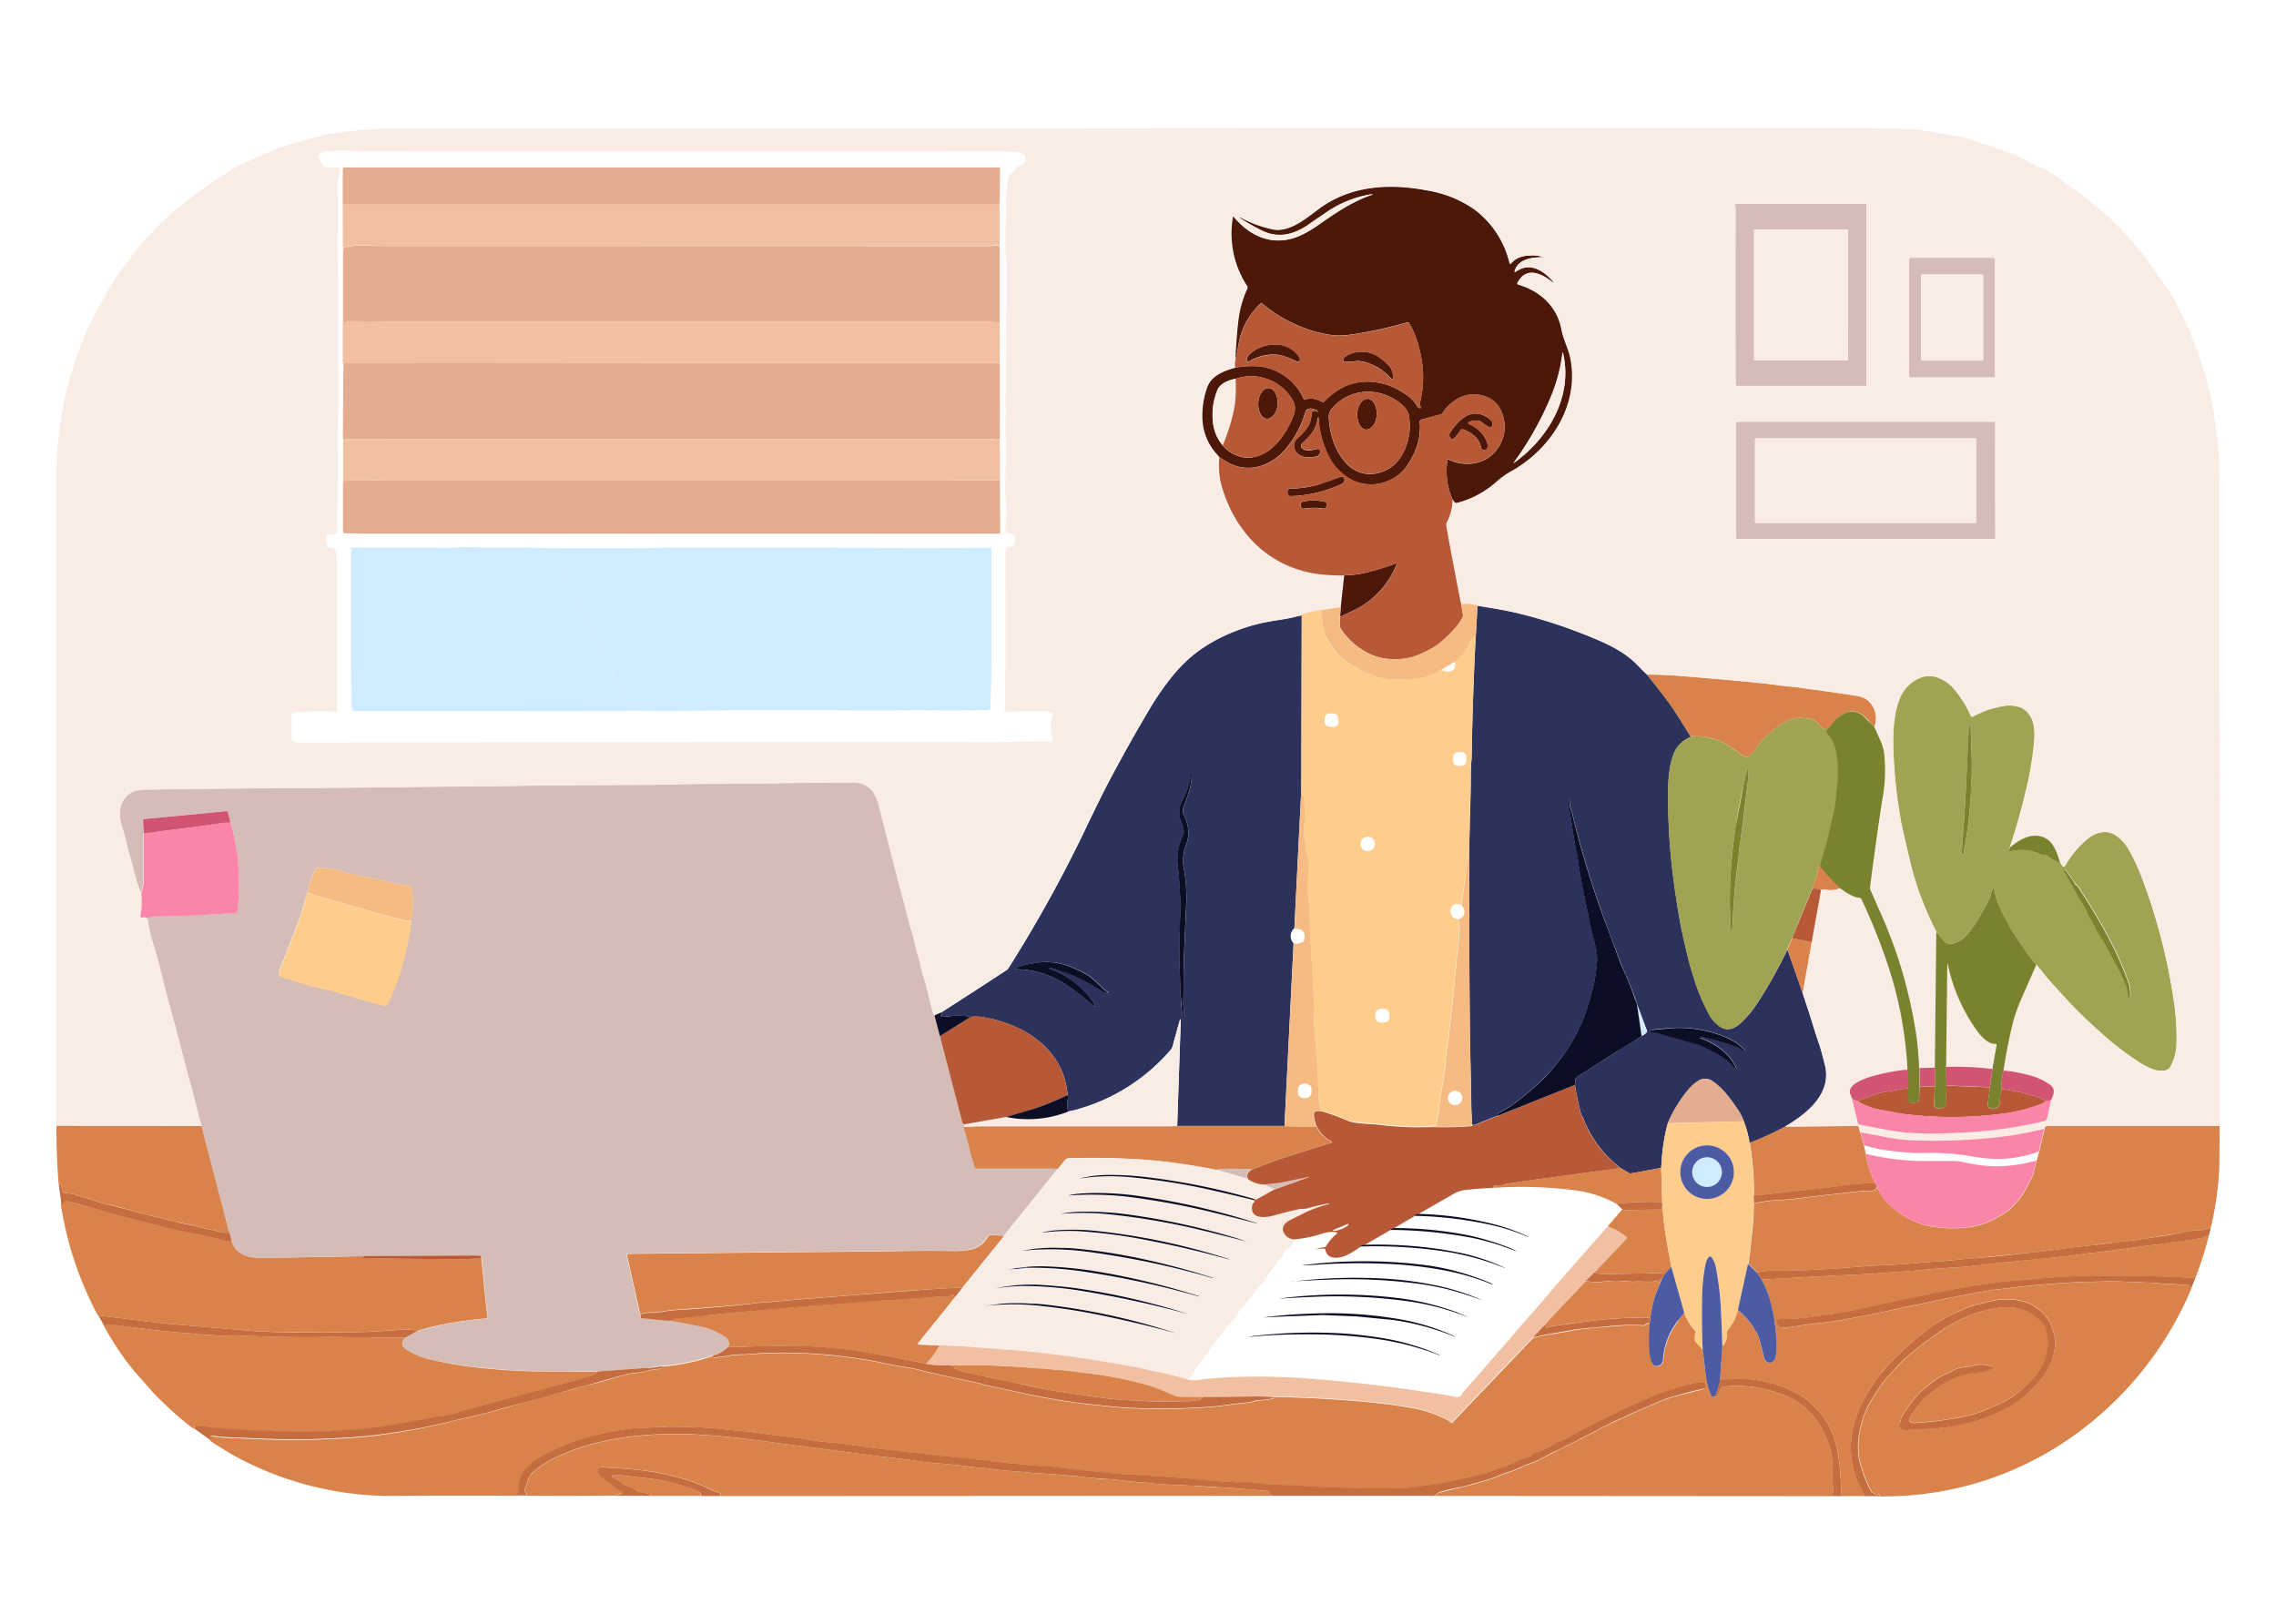 <svg xmlns="http://www.w3.org/2000/svg" viewBox="0 0 500 356.82" xmlns:v="https://vecta.io/nano"><path d="M324.58 133.05q5.35.82 8.6 1.59a109.56 109.56 0 0 1 15.19 4.86c4.72 1.88 8.45 3.59 11.54 6.82.89.93 1.51 1.54 1.87 1.84q3.74 4.6 5.53 7.2c.84 1.21 2.16 3.31 4 6.29.11.06.15.14.1.22a.2.2 0 0 1-.11.11 6.42 6.42 0 0 0-3.64 3.74c-1.14 3.06-1.18 6.44-1.18 9.68a137.06 137.06 0 0 0 1.35 19.1q1.08 7.74 2.18 12.38c.47 2 .88 4 1.49 5.94l1 3.24a43.68 43.68 0 0 0 3 6.86 7.45 7.45 0 0 0 2.08 2.42c2 1.54 3.72.52 5.22-.94a24.67 24.67 0 0 0 3.12-3.79 103.61 103.61 0 0 0 6.75-12l3.36 9.6c.29 1 .62 2 1 3.07.9 2.64 1.64 5.36 2.57 8 .29.82.72 2.38 1.3 4.68 1.6 6.4-4 10.75-8.76 13.58a63.54 63.54 0 0 1-7.78 3.57 22.81 22.81 0 0 0-1.27-4.75 10.89 10.89 0 0 0-1.23-2.46c-1.67-2.41-3.2-4.66-5.61-6.33a2.76 2.76 0 0 0-3.4.06 9.49 9.49 0 0 0-2.2 2.09 29.48 29.48 0 0 0-4.27 7.07 40.62 40.62 0 0 0-1.32 8.05c0 .7-.09 1.28-.14 1.76l-6.69 1.22a.42.42 0 0 1-.31-.06L356 256.6a25.09 25.09 0 0 1-8.11-10.73 4.16 4.16 0 0 0-.35-.7 2.34 2.34 0 0 1-.3-.73 84.49 84.49 0 0 1-.71-3.09c-.23-1.09-.39-1.92-.55-3a1.18 1.18 0 0 0 .05-.56 1.56 1.56 0 0 1 .84-1.46l8.2-5.22c.62-.42 1.44-.92 2.45-1.47a25.22 25.22 0 0 0 3.15-2.08 2.62 2.62 0 0 0 1.1-.82.3.3 0 0 0 .05-.3l-2.15-5.73a22.27 22.27 0 0 0-.42-1.33Q358 216 356.66 213q-.71-1.55-1.2-3l-1.12-3c-.57-1.42-1.13-2.92-1.68-4.48a212.56 212.56 0 0 1-7.15-23.4 7.88 7.88 0 0 0-.31-1.05 10.14 10.14 0 0 1-.43-2.68.06.06 0 0 0-.06-.07h0a0 0 0 0 0-.05.05h0a7.52 7.52 0 0 0 0 1.5l1.28 8.23c.17 1.07.56 2.41.72 3.64.29 2.14.59 4 .92 5.58l.69 3.5a84.78 84.78 0 0 0 .74 3.48c.25 1 .47 2.1.69 3.14.42 2.1 1.3 4.45 1.2 6.55a33.68 33.68 0 0 1-.47 3.88 29.07 29.07 0 0 1-.92 3.79 51 51 0 0 1-1.8 5.53 45.72 45.72 0 0 1-3 5.76 48.76 48.76 0 0 1-5.05 6.41 67.67 67.67 0 0 1-6.43 5.65 26.16 26.16 0 0 1-4 2.5.48.48 0 0 0-.25.45c0 .09.16.1.46 0q-2.62 1-5.2 2.08a.88.88 0 0 1-.86 0c0-1.12-.15-2.28-.16-3.33q-.08-5.55-.21-11-.13-5.45-.26-26v-3.22c.07-2.68 0-5.35 0-8 .07-3.2.05-6.39 0-9.59.15-2.51.11-5.11.21-7.53q.18-4.38.15-8.77c0-1.2.18-2.52.2-3.64q.21-13 .87-25.89zm49 94.88a.48.48 0 0 1 .47-.11 70.93 70.93 0 0 1 7 2 9.17 9.17 0 0 1 2.14 1.14 0 0 0 0 0 .07 0h0l.06-.08a.15.15 0 0 0 0-.21 13.21 13.21 0 0 0-3.68-2.6 26.57 26.57 0 0 0-12.84-2.2 66.64 66.64 0 0 0-4 .4h0c-.42.29-.38.46.14.5a9.86 9.86 0 0 1 1.52.26c2.52.59 5.33 1.39 8.41 2.4a33.07 33.07 0 0 1 3.42 1.58 15.44 15.44 0 0 1 4.74 3.51q.75.83.27-.18c-1.41-3-4.53-5.19-7.65-6.24-.14-.05-.16-.12-.05-.22zM286 135.21l-.1 37.74-1.56 31a2.24 2.24 0 0 0-.28 3.16l.11.12-2 40.14c-.06.12-.1.13-.1 0q-11.68 0-23.46 0l.77-22.86c0-.82-.07-.83-.3-.05l-1.48 5.39a1.8 1.8 0 0 1-.39.75 41.88 41.88 0 0 1-21 13.24 14 14 0 0 1-1.56.34 7.84 7.84 0 0 1 0-3.2c0-.24-.05-.37-.28-.38a.19.19 0 0 0 .15-.22 16.69 16.69 0 0 0-3.53-8.88 20.6 20.6 0 0 0-6.23-5.1 30 30 0 0 0-9.3-3 9.4 9.4 0 0 0-2.12 0 18.48 18.48 0 0 0-3.93-.21c-.76 0-1.51.13-2.26.23a.49.49 0 0 1-.4-.15.17.17 0 0 1 0-.24h0c.25-.36.24-.54 0-.55q7.17-4.59 14.31-9.27a1.53 1.53 0 0 0 .44-.4 296.31 296.31 0 0 0 15.74-28.11c2.28-4.68 4.49-9.46 7-14.13q4.26-8 8.54-15.15a61.92 61.92 0 0 1 3.73-5.51 35.33 35.33 0 0 1 4.4-4.91c4.71-4.32 11.38-7.21 17.75-8.4 1.86-.35 3.76-.54 5.6-1q.89-.26 1.74-.39zm-26.23 88.48c.06.46.13.46.23 0a16.68 16.68 0 0 0-.05-3.08c.12-3.39 0-6.77.15-10.19l.5-11.48a36.91 36.91 0 0 0-.45-7.79 9.24 9.24 0 0 1 .43-5.5 7.64 7.64 0 0 0-.39-6.29 2.42 2.42 0 0 1-.18-2c.93-2.55 1.89-4.72 1.8-7.53a.05.05 0 0 0-.05-.07h0a.06.06 0 0 0-.07.07 17.6 17.6 0 0 1-1.93 6.07 5.52 5.52 0 0 0-.57 3.72c.35 1 1.23 2.87.75 3.9a12.31 12.31 0 0 0-1.22 6.51 33.53 33.53 0 0 1 .37 3.75c.05 1.85.33 3.65.27 5.56-.13 3.68-.27 7.25-.21 11 0 2.35.09 4.66.17 6.92s.21 4.31.47 6.44zm-29-10.94a1.34 1.34 0 0 1 .66 0 39.23 39.23 0 0 1 10.57 4.89 3.15 3.15 0 0 0 1 .44c.62.17.67.06.15-.32-1.58-1.14-2.85-2.84-4.54-3.77a26.05 26.05 0 0 0-4.51-2 14.41 14.41 0 0 0-7.4-.27 13.92 13.92 0 0 0-3.58 1c-.3.15-.28.23.06.23a19.79 19.79 0 0 1 7.88 1.67 23.19 23.19 0 0 1 4.86 2.89q2.52 1.91 4.5 3.62a.12.12 0 0 0 .17 0 .13.13 0 0 0 0-.08.91.91 0 0 0-.15-.48 19 19 0 0 0-9.67-7.61c-.24-.07-.24-.13 0-.18zm-5.49 65.63a4 4 0 0 0 1.42.13l-5.34.45c-.13 0-.13 0 0 0a15.33 15.33 0 0 1 3.92-.58z" fill="#2d325c"/><g fill="#d9834b"><path d="M411.76 159.71l-1.3-1.38c-1.58-2-3.58-2.69-5.73-1.32a7.59 7.59 0 0 0-1.82 1.52 14.64 14.64 0 0 1-1.44 1.71c-1.75.06-2-2-3.72-2.28-2.32-.36-4-.38-6 .9a25.51 25.51 0 0 0-4.7 3.9c-1 1.06-1.48 2.39-2.68 3.31a1.37 1.37 0 0 1-1.54-.07l-2.61-1.84a12.89 12.89 0 0 0-7.76-2.39 6.62 6.62 0 0 1-1.17-.11q-2.71-4.49-4-6.3-1.79-2.6-5.53-7.2 3.69 0 7.18.3 9.38.73 18.4 1.64l3.15.4 4.21.47q8.89 1.2 13.48 1.94a4.41 4.41 0 0 1 2.54 1.38 5.21 5.21 0 0 1 1.04 5.42zM400 190.33a41.29 41.29 0 0 0 4.44 4.81 8.07 8.07 0 0 0-1 .29 6 6 0 0 1-2.66 0 1.25 1.25 0 0 0-.78.17 2.71 2.71 0 0 0-1.87-.34v-.1a.17.17 0 0 1 0-.14 17.07 17.07 0 0 0 1.34-4.36.3.3 0 0 1 .22-.24zm-6.27 15.79l4.3.88-2 11.23-3.36-9.6zM12.4 247.33l31.89.07 6.11 23.37a4.48 4.48 0 0 1-1.82-.08l-1.73-.43c-1.41-.23-3-.7-4.16-.95l-4.29-.95c-3.44-.91-7-1.65-10.35-2.64-1.54-.45-3.1-.84-4.67-1.18a18.14 18.14 0 0 1-2.81-.83c-1.2-.47-2.47-.68-3.69-1.14a7 7 0 0 0-2.26-.44c-1.3-.05-.85-1.07-1.2-1.85 0-.06-.06-.07-.1 0s0 0 0 0-.19 0-.19-.15a.07.07 0 0 1 0-.08c.1-.1.08-.17-.06-.19l-.22-.05q-.47-6.17-.45-12.48zm246.21.09h23.46c0 .09.05.07.1 0l7 .16.8 1.21a7.74 7.74 0 0 0 2.4 2 .18.18 0 0 1 .06.26.16.16 0 0 1-.1.08q-5.64 1.71-11.3 3.53l-3 1.08-3 1.2-5.44-.14a20.48 20.48 0 0 0-2.46.24 133.94 133.94 0 0 0-16.47-2.28q-8.06-.48-16-.26a.94.94 0 0 0-.71.36l-1.59 2h-18a.29.29 0 0 1-.27-.2l-.9-3q-.57-2.52-1.56-5.79c0-.13 0-.22.22-.28l3.21-.13q21.16 0 42.34 0a8.88 8.88 0 0 1 1.21-.04zm150.04 1.35l.84 2.88.4 1.85A20.23 20.23 0 0 0 412 260a26.17 26.17 0 0 0-3.07.09 12 12 0 0 0-1.7.09q-7.44 1.05-14.91 1.78-3.49.33-7 .75a63.91 63.91 0 0 0-.92-11.64 63.48 63.48 0 0 0 7.78-3.56l15.9-.15a.24.24 0 0 1 .24.17zm78.97-1.37l-.06 8.53a68.75 68.75 0 0 1-1.86 13.7 7.18 7.18 0 0 1-3 .66 18.14 18.14 0 0 0-2.74.42l-9.78 1.6-5.52.67-5.55.66q-3.09.33-6 .73-3.13.44-6 .75l-13.35 1.32-7.74.68a143.17 143.17 0 0 0-4.24.31q-3.82.36-7.65.52-3.62.17-6.82.44-9.36.83-17.82.8a12.41 12.41 0 0 0-3.38.4l-2-1.91q.66-4.86 1.1-9.91l.14-4.34.07.8c0 .13.07.18.2.16a31.83 31.83 0 0 1 5-.69 37.76 37.76 0 0 0 4.75-.43l4-.48 9.83-1.1h1.67c.91 0 1.42-.29 1.55-.84a12.46 12.46 0 0 0 1.89 3 18.27 18.27 0 0 0 9.13 5.47 27.81 27.81 0 0 0 9.19.3 16.37 16.37 0 0 0 6.35-2.24 11 11 0 0 0 2.76-1.87 18.49 18.49 0 0 0 4.24-6.07 8.21 8.21 0 0 0 .79-1.73 25.29 25.29 0 0 1 .66-2.7l.55-2 1.2-5c0-.45.23-.67.8-.67q18.75 0 37.64.06zM356 256.59l1.94 1.16a.44.44 0 0 0 .32.06l6.68-1.22.22 7.5a60.7 60.7 0 0 0-10 .41 25.94 25.94 0 0 0-9.26-3 93.76 93.76 0 0 0-18-.51.65.65 0 0 0 .36-.35.38.38 0 0 1 .32-.22l1.72-.07c.36 0 .52-.24.87-.29l6.37-.94 3.2-.41zM50.78 272.14c.75 3.61 3.9 4.29 7.1 4.23q10.47-.17 20.95-.36H80c-.06.17-.19.23-.4.17h-.07v.1a.08.08 0 0 0 0 .09q10.71.23 21.62.27a37.74 37.74 0 0 0 4.11-.23.36.36 0 0 0 .23-.13q.19-.26 0-.36a.52.52 0 0 0-.21 0 2.57 2.57 0 0 1-.83-.07h1.06a.27.27 0 0 1 .24.2 1 1 0 0 1 0 .35.92.92 0 0 0 0 .33l1 9.73a20.26 20.26 0 0 0 .38 2.8.35.35 0 0 1-.31.42 82.61 82.61 0 0 0-9.79 1.36 50.62 50.62 0 0 0-5.42 1.38 7.57 7.57 0 0 0-3.1-.33q-7 .64-13.9.63-1-.08-1.92-.06c-.42 0-.82.07-1.22.07q-11.58 0-15.75-.3-9.39-.78-18.33-1.56-3.12-.27-6.77-.75l-9.13-1.13a76 76 0 0 1-8.15-24.56.65.65 0 0 0 .44-.3.68.68 0 0 1 .76-.32l6.07 1.68q3.41 1 6 1.68 4.6 1.2 9.22 2.37 2.77.71 5.28 1.19l5.35 1.1 3.86.89a.2.2 0 0 0 .25-.14.94.94 0 0 0 .21-.44z"/><path d="M365.15 264.37a93.15 93.15 0 0 0 1.23 9.7l.78 4.25-1.35 1.5a38.27 38.27 0 0 0-3.7-.05l-3.69.05-5.56.12a7.27 7.27 0 0 1-2.62-.37l7.07-7.43a.26.26 0 0 0 .07-.2.24.24 0 0 0-.1-.19 16.57 16.57 0 0 0-4.1-2.31l3.24-3.77c.09.15.32.22.7.2l7.6-.13a.3.3 0 0 0 .27-.14 1.64 1.64 0 0 0 .16-1.23zm-144.54 7.12l-9.13 11.34q-8.13.48-12.72.81-5 .38-22.1 1.73-4.86.39-7.22.64c-.57.06-1.28 0-1.77.07q-3.78.5-10 1l-8.27.62a29.93 29.93 0 0 0-4.1.47 9.22 9.22 0 0 1-2 .16 7.91 7.91 0 0 0-2.22.28.36.36 0 0 0-.26.23 1.34 1.34 0 0 0 0 .66l-3.08-13.73a.25.25 0 0 1 .19-.29h.05q26.83-.28 53.72-.51l6.8-.1c3.62-.06 7.39-.07 11.33 0a24.28 24.28 0 0 0 3.07-.25 5.92 5.92 0 0 0 2.82-1.26 8.53 8.53 0 0 0 1.49-1.84.32.32 0 0 1 .27-.14zm264.65-.04a81.28 81.28 0 0 1-2.94 9.24c-1.77 0-3.54-.07-5.33-.14-5.35-.2-10.7-.25-16.06-.27-4 0-8.09.29-12.14.55-1.5.1-3 .34-4.47.42a51.77 51.77 0 0 0-3.35.27 184.84 184.84 0 0 0-19.8 3.39c-.52.11-1.11.14-1.59.25q-5.88 1.32-11.52 2.55c-2.38.51-6.05 1.11-11 1.77a53.39 53.39 0 0 1-6.06.34c-.58 0-.8.29-.67.85a1.82 1.82 0 0 0 .07.25 1.12 1.12 0 0 0 1.19.75 20.53 20.53 0 0 0 2.6-.19c1.78-.32 3.55-.57 5.33-.75 2-.2 3.75-.44 5.21-.71q7.23-1.33 14.63-3c1-.23 2.4-.42 3.57-.7q3.85-.92 9-1.83c2.41-.42 4.84-1 7.28-1.22l3.49-.41q6-.76 14.67-1.19c1.54-.08 3.05 0 4.61-.09 2.55-.15 4.92.08 7.41.1 1.29 0 2.62.08 4 .2q2.9.27 6.06.37a11.05 11.05 0 0 1 1.28.11.41.41 0 0 1 .26.17.59.59 0 0 0 .54.3 76 76 0 0 1-23.63 30.85 71.6 71.6 0 0 1-45.69 15.06l.7-.1c.11 0 .14-.08.08-.18a.18.18 0 0 0-.07-.08.38.38 0 0 0-.29-.1 1.73 1.73 0 0 1-1.66-.92 31.21 31.21 0 0 1-1.93-4.76 14.13 14.13 0 0 1-.77-4.95 20.56 20.56 0 0 1 2.67-9.64c.73-1.28 1.59-2.62 2.56-4 .66-.95 1.49-1.7 2.23-2.6a35.49 35.49 0 0 1 5.39-5.08c1.92-1.5 3.78-2.87 5.6-4.1a30.26 30.26 0 0 1 12-4.86 12.08 12.08 0 0 1 6.05.48 10.8 10.8 0 0 1 4.05 2.92 2.69 2.69 0 0 1 .75 1.37 11.3 11.3 0 0 1 .19 5 12.5 12.5 0 0 1-2.33 4.94 31.34 31.34 0 0 1-4.43 4.12 18.17 18.17 0 0 1-4.26 2.44l-3 1.27a28.61 28.61 0 0 1-4.8 1.38 73.47 73.47 0 0 1-10.13 1.3 2.3 2.3 0 0 1-1.13-.21.27.27 0 0 1-.17-.3 2.52 2.52 0 0 1 .42-1.24l1.51-2.09a11.38 11.38 0 0 1 1.74-1.93 25.77 25.77 0 0 1 5.82-3.92 17.27 17.27 0 0 1 5.87-1.4 6.47 6.47 0 0 0 2.58-.72q.81-.51-.12-.72a7.94 7.94 0 0 0-3.53-.14 22 22 0 0 1-2.77.48c-1.47.15-2.41 1-3.72 1.54a10.38 10.38 0 0 0-2.24 1.28 41.07 41.07 0 0 0-3.25 2.65 23.22 23.22 0 0 0-3.9 5.19 3.67 3.67 0 0 0-.38.89c-.18.67-.79 1.54.07 2s2.23 0 3.22 0a44.92 44.92 0 0 0 14.91-2.32 44.27 44.27 0 0 0 4.28-1.91 18 18 0 0 0 2.21-1.18 22.19 22.19 0 0 0 2.09-1.38 50.19 50.19 0 0 0 3.8-3.78 13.8 13.8 0 0 0 3.2-6.67 7.26 7.26 0 0 0-.25-4.3 8.58 8.58 0 0 1-.43-1.2 3.88 3.88 0 0 0-.51-1.09 10 10 0 0 0-4.9-4 13.89 13.89 0 0 0-6.74-.5 43.31 43.31 0 0 0-5.39 1.34 14 14 0 0 0-2.18.83l-2 1a31.58 31.58 0 0 0-6.92 4.43 80.53 80.53 0 0 0-7.36 6.83c-.49.53-1 1.07-1.41 1.63s-.94 1.21-1.35 1.77a36.11 36.11 0 0 0-2.82 4.76 21.18 21.18 0 0 0-2.3 12.5c.14 1.16.51 2.2.76 3.33a9.11 9.11 0 0 0 .93 2.29c.42.77.83 1.56 1.24 2.37h-5.13c-.06-.69-.09-1.38-.1-2.06a58.17 58.17 0 0 0-.61-7 20.61 20.61 0 0 0-2.41-7.1 18.94 18.94 0 0 0-3.17-3.8 11.85 11.85 0 0 0-2.49-2 25.6 25.6 0 0 0-12.69-3.74c-1.32-.05-3.06 0-5.22.07l.49-7.25a3.89 3.89 0 0 0 1-3.17.43.43 0 0 1 .09-.3l.43-.56a10.6 10.6 0 0 0 1.89-4 19.07 19.07 0 0 1 3.43 3.8c.18.26.19.6.47.86a.7.7 0 0 1 .19.26 10.58 10.58 0 0 1 .71 1.87c.29 1.21.61 2.44.95 3.69.45 1.66 2.27 1.38 2.54-.18a14.49 14.49 0 0 0 .15-3.89 45.78 45.78 0 0 0-.66-5.48c-.36-1.64-.7-3-1-4a21.24 21.24 0 0 0-1.56-3.56q10.93-.69 21.81-1.17c1.63-.08 3.41-.19 5.34-.36l7.12-.54c2.36-.23 4.52-.38 6.79-.52 4.07-.24 7.55-.66 11.35-1.15 1-.13 2.08-.14 3.16-.25q5.9-.63 11.76-1.2c1.4-.14 2.74-.44 4.12-.58q5.18-.51 12-1.54c1.22-.18 2.44-.25 3.69-.45q4.14-.68 8.42-1.2a6.15 6.15 0 0 0 1.34-.35 9.21 9.21 0 0 1 1.37-.4zm-120.09 9.34l-1.58 3.85a29.82 29.82 0 0 0-1.06 5.22c0-.26-.17-.39-.47-.39a97.05 97.05 0 0 0-14.65 1l-5.54.75a8.5 8.5 0 0 0-1.93.47.25.25 0 0 1-.31-.14.28.28 0 0 1 0-.09v-.13a.12.12 0 0 0-.11-.14h-.28q3.58-4 7.33-7.76a.22.22 0 0 0 .05-.08.35.35 0 0 1 .06-.14l1.68-1.74 1.53.23c1.35.17 2.58-.27 3.93-.15a9.92 9.92 0 0 0 2.31 0c1-.15 2 .14 3.08.06 1.33-.1 2.63.05 4 0a1 1 0 0 0 .34-.1c.34-.19.6-.14.77.15.08.13.15.12.22 0a1.9 1.9 0 0 1 .63-.87zm-155.32 4.14l-8.15 10.14a.19.19 0 0 0 0 .26.22.22 0 0 0 .11.05l4.6.17a14.16 14.16 0 0 1-3 4.11q-6.21-1.44-13.7-2.58a111.5 111.5 0 0 0-14.48-1.34c-1.61 0-3.21-.05-4.83-.05l-4.82.13-5.62.11a1.61 1.61 0 0 0-.7-2.15 15.71 15.71 0 0 0-6-2.4l-6.5-1.24.73-.1a.67.67 0 0 0 .3-.13 1.28 1.28 0 0 1 .8-.31 51.69 51.69 0 0 0 5.56-.48l5.55-.62q7.41-.63 15-1.32l12.83-1q3.48-.31 6-.47 6.3-.36 11.11-.74l1.2-.1c1.16-.1 2 .23 3.12-.42a.26.26 0 0 1 .33 0zM370 288.42a13.25 13.25 0 0 0 2.31 3.92.55.55 0 0 1 .12.46 6.45 6.45 0 0 0-.07 1.7.53.53 0 0 0 .15.33l1.54 1.66.67 5.69a17.66 17.66 0 0 0 1.14 4.35c.08.2.35.33.8.39a.8.8 0 0 0 .48-.06.34.34 0 0 0 .22-.2l.8-1.78a.3.3 0 0 1 .28-.2 27.32 27.32 0 0 1 7.5.17 32.44 32.44 0 0 1 6.62 1.94 16.29 16.29 0 0 1 6.82 5.72 9.67 9.67 0 0 1 .95 1.65 24.79 24.79 0 0 1 1.69 4 17.42 17.42 0 0 1 .55 5.23 23 23 0 0 0 .2 4.15.7.7 0 0 1-.09.47.8.8 0 0 1-.35.33c-.13.07-.14.15 0 .23a.89.89 0 0 0 .44.15l-88.5-.06a1.59 1.59 0 0 0 1.4-.38 1.58 1.58 0 0 1 .64-.37l3.72-.92 3.7-.9 2.61-.75a19.3 19.3 0 0 0 2.55-.9 26.48 26.48 0 0 1 2.74-1c1.47-.44 2.76-1.23 4.18-1.7a17.64 17.64 0 0 0 3-1.34l3.2-1.63 3.21-1.58q4.13-2.11 8.4-4.34l3-1.36 2.27-1.07 4.8-2.09a37.94 37.94 0 0 1 4.77-1.67l5.72-1.44a.49.49 0 0 0 .43-.52v-.14c0-.14-.07-.26-.09-.34a.58.58 0 0 0-.65-.51h0a14.68 14.68 0 0 0-3.14.56l-7.53 2.47c-2.32.88-4.91 2.17-7.36 3.23a3.12 3.12 0 0 0-.59.34 1.77 1.77 0 0 1-.6.33 5.48 5.48 0 0 0-.94.39q-3.23 1.62-6.65 3.39l-4 2.1-2.17 1.12a24.06 24.06 0 0 1-4.13 1.81 1.24 1.24 0 0 0-.56.5.56.56 0 0 1-.33.21 15.59 15.59 0 0 0-3.57 1.37 10.67 10.67 0 0 1-2.19.88c-1.47.4-2.83 1.07-4.31 1.45l-2.11.51-6.32 1.41c-1.88.42-3.81.47-5.67.84a19.07 19.07 0 0 1-3.28.31q-11.29.25-22.36-.46l-4.35-.19-4.3-.25-5.59-.33c-4-.1-8-.55-11.89-.91-5.24-.47-10.54-.65-15.74-1.09-1.5-.12-2.95-.38-4.49-.49q-3.28-.23-7.34-.82c-1.06-.15-2.22-.12-3.32-.21l-11.52-1.14q-4-.47-6.78-.74-12.9-1.3-25.74-3.11c-1.56-.22-3.23-.27-4.77-.5l-10.05-1.38c-2.28-.29-4.52-.68-6.73-.86-1.73-.14-3.4-.3-5-.48-3.72-.43-7.53-.44-11.32-.5-2 0-4.05.22-6.06.26a28.31 28.31 0 0 0-4.22.4 68 68 0 0 0-10 2.31 54.19 54.19 0 0 0-7.2 3.16c-1.84.95-4.1 2.59-5 4.38a8.91 8.91 0 0 0-.75 3.81.51.51 0 0 1-.13.34.2.2 0 0 0 0 .24.31.31 0 0 0 .28.18h1.42a.33.33 0 0 0 .21-.07c.16-.11.2-.21.13-.31a.48.48 0 0 0-.16-.13.6.6 0 0 1-.3-.8h0l.56-1.7a4.16 4.16 0 0 1 1.38-2.17 21.24 21.24 0 0 1 3.75-2.63 53.65 53.65 0 0 1 8.14-3.18 61.36 61.36 0 0 1 10.92-2.08 86.53 86.53 0 0 1 13-.28q7.93.43 17.74 1.86l22.09 2.86a121.59 121.59 0 0 0 3.7.44q2.53.29 3.69.45c2.43.37 4.14.59 5.15.66q4 .26 7.89.81c1.29.17 2.59.2 3.88.4 1.05.15 2 .27 2.88.34l8.07.68c3.94.23 7.74.58 11.4 1 1.27.15 2.67.25 4.17.3 2.28.08 4.38.57 6.64.65a19.84 19.84 0 0 1 2.28.19 59.25 59.25 0 0 0 6.66.43c1.05 0 2.08.08 3.11.19 2.56.28 5.16.24 7.67.42l8.54.73a.31.31 0 0 1 .28.33.31.31 0 0 0 .25.33c.11 0 .11.08 0 .13s0 .05 0 .09a.17.17 0 0 0 .12.06l.9.09-122 .06c.34-.43.14-.73-.59-.91a5.67 5.67 0 0 1-1.15-.43 36.63 36.63 0 0 0-5-2.06 56.2 56.2 0 0 0-12-2.46c-1.85-.18-4.08-.33-6.71-.47-.44 0-.88-.15-1.17.29a1.06 1.06 0 0 0 .19 1.49h.05a31.4 31.4 0 0 0 4.12 3.12 2.38 2.38 0 0 0 .45.23c.57.23.56.45 0 .67a5.14 5.14 0 0 1-1.09.22.08.08 0 0 0-.07.08v.1h0 1.6l-11.75.09q-29.17-.13-37.65 0A72 72 0 0 1 51.77 320c-1.28-.69-3.15-1.83-5.59-3.42a1.67 1.67 0 0 0 0-.77.16.16 0 0 1 .11-.18 1.63 1.63 0 0 1 .73 0 36.21 36.21 0 0 0 5 .34q10.7.56 16.52.35 7.88-.25 11.74-.65a140.05 140.05 0 0 0 19.32-3.47c2.5-.61 5-1.08 7.5-1.8l4.43-1.23 14.5-4a46.4 46.4 0 0 1 3.75-1c1.74-.42 4.2-1.12 7.4-2.09a8.49 8.49 0 0 1 1.42-.28l1.4-.14a12.59 12.59 0 0 0 2-.38 14.39 14.39 0 0 1 3.2-.48.21.21 0 0 0 .21-.19l.05-.37a43.07 43.07 0 0 0 11.21-2.35.47.47 0 0 0 0 .33c0 .07.11.1.25.09a26.82 26.82 0 0 0 3.78-.51c1.15-.23 2.92-.1 4.3-.23q2.7-.27 5.77-.28a108.12 108.12 0 0 1 13.7.71c3.88.47 7.16 1 9.83 1.57q2.52.54 5.69 1.05c1.67.27 3.16.73 4.91 1.12l9.77 2.12c.83.17 1.75.54 2.58.69q2 .34 6.4 1.36 5.81 1.34 12.83 2.33c2.31.33 4.64.5 7 .77 1.71.19 3.46.33 5.24.4q6.39.3 12.74 0c3.3-.14 5.93-.36 7.9-.64a121.28 121.28 0 0 1 4.89-.58c.84-.08 1.56-.46 2.4-.5a21.13 21.13 0 0 0 3-.36.14.14 0 0 0 .1 0 .12.12 0 0 0 0-.16.21.21 0 0 0-.14-.1 29.85 29.85 0 0 0-3.27-.17q10.63 0 22.48 1c4.12.36 7.88.83 11.26 1.44a26.89 26.89 0 0 1 4 1 25.37 25.37 0 0 1 3.83 1.64 3.75 3.75 0 0 1 .69.49.34.34 0 0 0 .49.06.23.23 0 0 0 .07-.07l17.63-18.47 1.86-.45a18.53 18.53 0 0 1 1.86-.36q2.86-.42 5.68-1c1-.19 1.91-.13 2.87-.31 1.3-.25 2.66-.18 4-.34a43 43 0 0 1 8-.26.44.44 0 0 0 .33-.1q.81-.6 1.11-.3c-.06 1.41-.76 9.44 1.5 9.34a1.4 1.4 0 0 0 1.43-1.37.19.19 0 0 0 0-.08 15.43 15.43 0 0 1 3.08-8.27c.41-.75.94-1.4 1.49-2.07zm-280.9 5.43c-1 .94-.95 1.8.11 2.57a15.52 15.52 0 0 0 5.79 2.35 77 77 0 0 0 8.53 1.53 136.88 136.88 0 0 0 14.29 1q6.64 0 13.45.11a6.15 6.15 0 0 1-1.95 1.09l-11.49 3.16-13 3.46-4.7 1.36a18.65 18.65 0 0 1-3.23.73l-4.52.78q-4.2.84-9 1.52-2.79.39-5.63.62l-5.61.41a108.6 108.6 0 0 1-12.63-.07c-1.26-.06-2.72 0-4.08-.1q-4.17-.28-8.68-.64a18.07 18.07 0 0 1-1.94-.26 7 7 0 0 0-1.83-.1.49.49 0 0 0-.47.55 77.34 77.34 0 0 1-8.7-7.78l-4.15-4.7a60 60 0 0 1-6.86-10.21 2.85 2.85 0 0 1 1.35-.28l6.59.88q3.47.47 6.6.75 5.31.48 10.92.87c2.43.17 5 0 7.61.1q8 .3 15.13.2 3.25 0 6 .08h3c1.32-.07 2.59.12 3.94.08l5.16-.06zm177.46 13.05h-2.05a.56.56 0 0 0-.33.1 5.36 5.36 0 0 0-.49.34 1.11 1.11 0 0 1-.6.25 12.89 12.89 0 0 1-1.62.23c-3.63 0-7.32.19-10.93-.07-1.63-.13-3.28-.11-4.86-.27-4.84-.47-8.93-1.16-13.34-1.8-1.22-.17-2.37-.38-3.43-.61-1.53-.34-3-.73-4.55-1-2.54-.42-5.07-1.11-7.56-1.58a75.16 75.16 0 0 1-4.78-1.06c-.82-.2-1.54-.56-2.34-.78-.22-.05-.24-.15-.09-.3a.09.09 0 0 0 0-.08.2.2 0 0 0-.19-.21h0l-1.06-.1a169.83 169.83 0 0 1 19 .62c.9.08 1.83 0 2.73.14a30.6 30.6 0 0 0 3 .28c2.25.1 4.33.5 6.55.76a88.35 88.35 0 0 1 11.83 2.33 49.65 49.65 0 0 1 6.54 2.48 3.36 3.36 0 0 0 1.33.27zm-112.44 21.75h-12l.67-.07c.14 0 .19-.09.15-.22a.16.16 0 0 0-.15-.12l-2.39-.47c-.8-.17-1-.69-1.58-.89a8.81 8.81 0 0 1-2.8-1.54 10.19 10.19 0 0 0-1.23-.63c-.56-.34-.51-.52.14-.55a20.11 20.11 0 0 1 2.8.11l6.27.73a52.09 52.09 0 0 1 8.52 2.23 4.23 4.23 0 0 1 1.17.57.27.27 0 0 1 .12.26.5.5 0 0 0 .31.59z"/></g><path d="M409.8 44.77a.26.26 0 0 1 .29.22v.07 39.57a.14.14 0 0 1-.14.14h-28.36a.26.26 0 0 1-.26-.25l-.05-2q-.06-18.33 0-36.67a1.65 1.65 0 0 0-.19-.76.25.25 0 0 1 .11-.33.35.35 0 0 1 .11 0zm-3.8 5.87a.24.24 0 0 0-.24-.24h-20.18a.24.24 0 0 0-.24.24V78.9a.24.24 0 0 0 .24.24h20.16a.24.24 0 0 0 .24-.24zm32.3 32.06a.25.25 0 0 1-.25.24h-18.41a.24.24 0 0 1-.24-.24V56.87a.24.24 0 0 1 .24-.24h18.41a.25.25 0 0 1 .25.24zm-2.63-22.18a.22.22 0 0 0-.22-.22h-13.19a.22.22 0 0 0-.22.22h0V79a.22.22 0 0 0 .22.22h13.19a.22.22 0 0 0 .22-.22h0zm2.67 57.73a.2.2 0 0 1-.19.2H381.6a.19.19 0 0 1-.19-.2V92.84a.19.19 0 0 1 .19-.2h56.54a.19.19 0 0 1 .19.2zm-4.22-21.71a.23.23 0 0 0-.23-.23h-48.11a.23.23 0 0 0-.23.23h0v18.14a.23.23 0 0 0 .23.23h48.11a.23.23 0 0 0 .23-.23h0zM205.48 223a.42.42 0 0 0-.09.36l1.13 4.25q2.43 9.4 4.87 18.72c.12.48.34.69.64.65-.1.07-.13.22-.12.46-.19.05-.26.15-.22.28q1 3.27 1.56 5.78c.25 1.06.59 2 .9 3a.3.3 0 0 0 .27.2h18l-11.83 14.72-3.21-.1a.31.31 0 0 0-.28.13 8.83 8.83 0 0 1-1.49 1.85 6 6 0 0 1-2.82 1.26 26.12 26.12 0 0 1-3.06.25 427.7 427.7 0 0 0-11.33 0l-6.81.1q-26.88.21-53.71.51a.25.25 0 0 0-.25.25v.05l3.08 13.73 6.05.6q3.25.6 6.5 1.24a15.71 15.71 0 0 1 6 2.4 1.6 1.6 0 0 1 .7 2.14 7.53 7.53 0 0 1-3.32 1.9 42.89 42.89 0 0 1-11.21 2.34l-3.5.48-10.66.79q-6.81-.1-13.45-.11a136.5 136.5 0 0 1-14.28-1 76.71 76.71 0 0 1-8.54-1.46 15.86 15.86 0 0 1-5.81-2.35c-1.06-.77-1.1-1.63-.11-2.58l2.62-1.39a53.06 53.06 0 0 1 5.42-1.37 82.63 82.63 0 0 1 9.79-1.37.34.34 0 0 0 .31-.41 20.47 20.47 0 0 1-.38-2.8l-1-9.73a1 1 0 0 1 0-.34 1 1 0 0 0 0-.34.25.25 0 0 0-.24-.2l-1.06-.05L80 276h-1.18l-21 .37c-3.19.05-6.34-.63-7.1-4.24l-.37-1.37-6.08-23.36c-.19-1-.53-1.89-.76-2.86-.95-4-2.11-7.9-3.14-11.91Q38.77 226.39 37 220c-.23-.82-.78-3-1.67-6.6q-.91-3.76-2.12-7.42a38.71 38.71 0 0 1-.81-4.27 3 3 0 0 1 1.33-.36q8.91-.19 18-.79a.41.41 0 0 0 .43-.4h0a65.5 65.5 0 0 0 .07-11.8 63.15 63.15 0 0 0-1.65-8l-.58-1.8a.44.44 0 0 0-.52-.35l-18 1.73a.15.15 0 0 0-.14.17l.15 3q0 4.69 0 9.61a9.22 9.22 0 0 1-.55 3.49 39 39 0 0 1-1.58-5.06c-.28-1.61-.92-3.11-1.28-4.75a61.46 61.46 0 0 0-1.35-5.06c-.89-2.87-.4-6.12 2.59-7.47a9.08 9.08 0 0 1 3.19-.42q16.1-.24 31.4-.31l21.39-.2q3.38 0 6.81-.09l20-.19q12.53-.16 27.08-.23 3.19 0 6.81-.08 8.53-.2 17-.2 3.33 0 6.82-.07 9-.15 17.38-.19a5.4 5.4 0 0 1 4.47 1.86 11.52 11.52 0 0 1 1.59 4q2.74 10.77 5.61 21.6l.72 2.84c.41 1.69 1.06 3.37 1.4 5.11a22.16 22.16 0 0 0 .57 2.27 34.15 34.15 0 0 1 .85 3.27c.31 1.5.92 2.87 1.24 4.41.39 1.81.87 3.69 1.46 5.64a.14.14 0 0 0 .12.11zm-138-26.89l-1.11 3.9q-.64 2.23-4.67 12.3a5.06 5.06 0 0 0-.38 1.6.63.63 0 0 0 .46.64c2.59.79 5.1 1.75 7.74 2.31 2 .42 3.78.87 5.3 1.34q4.94 1.55 9.7 2.76a.31.31 0 0 0 .29-.07 2.84 2.84 0 0 0 .56-.82 51.42 51.42 0 0 0 3.74-10.92 53.82 53.82 0 0 0 1.2-6.92 18.9 18.9 0 0 0 .08-7.15.65.65 0 0 0-.6-.54 19.13 19.13 0 0 1-3.61-.58c-3.75-.94-7.61-1.46-11.32-2.59a17.87 17.87 0 0 0-4.93-.72.73.73 0 0 0-.7.4 19.71 19.71 0 0 0-1.71 5.1zm207.62 60.76c-1 .47-1.37 1.18-1 2.11l-6.9-2a20.09 20.09 0 0 1 2.46-.24l5.44.13zm4.6 4.57a.67.67 0 0 0 0-.28.18.18 0 0 0-.17-.17h0c-.75 0-1.2-.55-1.86-.8q.88-.13 1.8-.21l1.9-.24 6.12-1.26h.05 0c.13.56.14.58 0 .07z" fill="#d5bcb7"/><path d="M441.53 186.15a.93.93 0 0 1-.19.4c-.32.44-.22.6.31.47a9.48 9.48 0 0 1 6.7.72 1 1 0 0 0 .53.11 1.56 1.56 0 0 1 1.39.61.64.64 0 0 0 .29.19 4.6 4.6 0 0 1 1.74 1c.11.1.18.08.21-.07v-.15l.56.79a.35.35 0 0 0 .48.08.29.29 0 0 0 .1-.12 20.67 20.67 0 0 1 5.24-6.16 6.33 6.33 0 0 1 3.18-1.26c2.52-.18 4.57 2.06 5.73 4.15a44.71 44.71 0 0 1 2.66 5.75 129.09 129.09 0 0 1 7.17 27.83 52.37 52.37 0 0 1 .51 8.67 11.07 11.07 0 0 1-1.4 5.27c-.63 1.14-2.68.86-3.65.52a16.91 16.91 0 0 1-3.43-1.78 61.32 61.32 0 0 1-7.24-5.5q-4.69-4.11-7.36-6.95l-5.28-5.8-2.29-2.82a.16.16 0 0 0-.2-.07 1.68 1.68 0 0 0-.21-.37q-2.78-3.56-5.23-7.44c-.51-.82-.86-1.75-1.37-2.61a19 19 0 0 1-2.38-6.1c-.11-.54-.26-.55-.45 0s-.35 1.28-.65 1.91a44 44 0 0 1-4.13 7c-1 1.35-2.81 3-4.6 2.94a2.24 2.24 0 0 1-1.45-.88l-1.46-1.73-1.6-3.34a69.1 69.1 0 0 1-3.86-10.89l-2.23-9.62a110.38 110.38 0 0 1-1.78-16.42c-.12-3.7.11-7.84 1.42-11.08a8.12 8.12 0 0 1 4.22-4.4c2.86-1.37 6 .24 7.88 2.54a25.4 25.4 0 0 1 3.55 5.75.28.28 0 0 0 .38.14h0a20.64 20.64 0 0 1 6.88-2.35 7.32 7.32 0 0 1 3.65.34c2.81 1.28 3.26 4.46 3 7.24a68.18 68.18 0 0 1-1.62 10.14q-1.52 6.67-3.72 13.35zm-9.48-16.47q-.41 9.19-1.1 17.69a.3.3 0 0 0 .23.35.21.21 0 0 0 .26-.14.13.13 0 0 0 0-.06 6.69 6.69 0 0 1 .13-1.34 71.3 71.3 0 0 0 1.2-9q.39-5.37.42-9.81c0-2.72-.21-5.48-.29-8.18a.08.08 0 0 0-.08-.07h0l-.1.06a.37.37 0 0 0-.19.32l-.46 10.14zm23.86 24.47a.47.47 0 0 0-.06-.15c-.62-.92-1.3-1.87-2-2.85a.17.17 0 0 0-.13-.07.16.16 0 0 0-.14 0l-.08.08a.07.07 0 0 0 0 .1q1.44 2.5 2.93 5.24c.41.76.85 1.48 1.32 2.18.62.91.88 1.93 1.46 2.85q.18.28.33.57l1.62 3a15.54 15.54 0 0 0 .87 1.4 39.11 39.11 0 0 1 2 3.67 45.18 45.18 0 0 1 3.1 6.23 11 11 0 0 1 .46 2.32.38.38 0 0 0 .14.26h.07c.16.1.24.05.24-.13a9.39 9.39 0 0 0-.27-2.74c-2.6-7.26-6.14-13.55-10.9-20.92a5.16 5.16 0 0 0-.77-.91.31.31 0 0 1-.11-.22zm-54.44-33.91a.85.85 0 0 0 .11.88 9.5 9.5 0 0 1 1.76 3.36 24.17 24.17 0 0 1 .35 8.09l-.34 3.24a20.1 20.1 0 0 1-.54 3.27l-1.33 5.68-1.49 5.16a.82.82 0 0 0 0 .41l-.33.1a.3.3 0 0 0-.21.24 17.07 17.07 0 0 1-1.34 4.36.17.17 0 0 0 0 .14v.1l-4.45 10.86-1.05 2.5a102.28 102.28 0 0 1-6.75 12 25 25 0 0 1-3.11 3.78c-1.5 1.47-3.24 2.48-5.23.94a7.61 7.61 0 0 1-2.07-2.41 45.22 45.22 0 0 1-3-6.87l-1-3.24c-.61-1.95-1-3.95-1.48-5.94q-1.11-4.63-2.18-12.37a137.18 137.18 0 0 1-1.36-19.1c0-3.25 0-6.62 1.19-9.68a6.41 6.41 0 0 1 3.64-3.75.29.29 0 0 0 .11-.11c0-.08 0-.15-.1-.21a6.42 6.42 0 0 0 1.16.11 12.89 12.89 0 0 1 7.76 2.39l2.61 1.84a1.37 1.37 0 0 0 1.54.07c1.2-.92 1.68-2.25 2.68-3.31a25.51 25.51 0 0 1 4.7-3.9c2-1.28 3.69-1.26 6-.9 1.71.25 2 2.33 3.75 2.27zM384 171.44a18.79 18.79 0 0 0 .12-2.6.09.09 0 0 0-.09-.11h0a.08.08 0 0 0-.08 0 .35.35 0 0 0-.1.19l-.82 3.61c-.79 3.15-1.3 6.47-1.82 9.59l-.64 5-.41 5.06a104.28 104.28 0 0 0 .1 12.12.1.1 0 0 0 .1.11h.12s.07 0 .08-.06h0q.36-7.83.86-11.82.39-3.17.73-6.4l.47-3.31q.72-5.53 1.38-11.38z" fill="#a0a352"/><path d="M319.1 109.74a15.26 15.26 0 0 1-1.12-8.62c0-.2.14-.25.32-.16 3.33 1.74 8.11 1.15 10.52-2.18a8.15 8.15 0 0 0 1-8.37 5.52 5.52 0 0 0-3-3.09 7.21 7.21 0 0 0-7.5.89 8.07 8.07 0 0 0-2.32 2.44.9.9 0 0 1-.53.41l-4.25 1.14a.45.45 0 0 0-.32.46 14.61 14.61 0 0 1-.27 4.17 17.62 17.62 0 0 1-2.8 5.88 9.2 9.2 0 0 1-3.6 2.82 9.43 9.43 0 0 1-10.54-1.69 11.2 11.2 0 0 1-2.28-2.62 21.11 21.11 0 0 1-2.75-9.45h-.09a.08.08 0 0 0-.09.07h0c-.27 2.52-1.71 4-3.45 5.59a.68.68 0 0 0-.22.5.7.7 0 0 0 .2.5c.89.87 2.08.48 3.17.27a.59.59 0 0 1 .82.3.51.51 0 0 1 0 .27.61.61 0 0 1 0 .14 1.05 1.05 0 0 1-.89.88 7.23 7.23 0 0 1-2.41.11c-1.87-.24-3.35-2.36-1.8-4a14 14 0 0 0 2.64-3 7.45 7.45 0 0 0 .59-2.67.39.39 0 0 1 .15-.26.86.86 0 0 1 1.21.07h0a0 0 0 0 0 0 0l.06-.06v-.06h0c-.72-.7-2.39-1.12-2.8.13a21.65 21.65 0 0 1-4.6 8.41 11.88 11.88 0 0 1-4.74 3.26 9.3 9.3 0 0 1-7-.27 20.31 20.31 0 0 1-2.57-1.54 6.07 6.07 0 0 0-.7-.82 12.22 12.22 0 0 1-3-7.9 18.57 18.57 0 0 1 1-6.4c.92-2.8 3.71-3.79 6.24-4.52a20.38 20.38 0 0 1 5.29-.28 12.18 12.18 0 0 1 9.75 7.21.17.17 0 0 0 .21.11h0c1.55-.53 2.53-.13 3.91.49a.29.29 0 0 0 .33-.06q6.19-6.41 14.44-3.49a20 20 0 0 1 4.43 2.56 7.7 7.7 0 0 1 1.7 2.11.54.54 0 0 0 .47.23h.13a.1.1 0 0 0 .11-.1.07.07 0 0 0 0 0 2 2 0 0 1-.16-1.33 22.88 22.88 0 0 0 .42-8.41 33.12 33.12 0 0 0-.74-3.67 20 20 0 0 0-2.11-5.14.39.39 0 0 0-.44-.18 88.13 88.13 0 0 1-12.32 2.68 17 17 0 0 1-3.63.18 27.59 27.59 0 0 1-8.4-2.34 29.83 29.83 0 0 1-7.35-4.56.46.46 0 0 0-.61 0 16.28 16.28 0 0 0-4.29 6.93 25.09 25.09 0 0 0-.57 2.71c-.15.9-.35 1.81-.59 2.72.27-4.69.55-8 .86-9.87a22.5 22.5 0 0 1 1.78-5.79.62.62 0 0 0 0-.62 21 21 0 0 1-3.15-15.14.19.19 0 0 1 .13-.14.16.16 0 0 1 .17.06c3.82 4.65 9.23 6.75 15 3.89a26.19 26.19 0 0 0 3.45-2.06c3.92-2.76 7.48-5.18 11.95-6.71a0 0 0 0 0 0 0h0s0-.07-.08-.06h0a24.06 24.06 0 0 0-9.65 3.73c-1.54 1-3 2-4.39 3-3.18 2.2-6.62 3-10.13 1.29a43.27 43.27 0 0 1-4.91-2.81.08.08 0 0 1 0-.11h0v-.07h0a26.31 26.31 0 0 0 7.58 2.75c3.6.44 7.12-2.61 9.82-4.61 7-5.15 15.51-5.6 23.81-4A25.15 25.15 0 0 1 323.9 46a20.79 20.79 0 0 1 7.71 11.85.13.13 0 0 0 .16.09h.07c1.38-1.66 3.36-1.89 5.45-1.8.74 0 1.39.33 2.15.39h0 0c-2.43-.06-5.95.17-6.73 3.06-.05.17 0 .22.17.12l.74-.44c2.78-1.55 5.73.42 7.6 2.67a.16.16 0 0 1 .05.11s0 .05-.05.07a.07.07 0 0 1-.06 0c-2.47-2-5.76-3.75-7.8-.05q-.19.35.18.45c4.83 1.45 8.54 4.82 9.47 9.88.41 2.21 1.51 4.11 1.95 6.29 2 10-3.94 19.47-12.33 24.48a19.51 19.51 0 0 0-3.61 2.43 21.11 21.11 0 0 1-9 4.91c-.46.1-.74-.38-.92-.77zm24.3-32c-.08-.39-.15-.39-.2 0a35.54 35.54 0 0 1-2.57 9.55 69.79 69.79 0 0 1-8.15 14.4c-.09.13-.07.14.06 0 7.54-5.34 13-14.52 10.87-24zm-72 5.48c-1.44.26-3.35 1-3.95 2.45a14.28 14.28 0 0 0-1 7 9.21 9.21 0 0 0 2.14 5.17 7.24 7.24 0 0 0 3 2.18 6.41 6.41 0 0 0 3.26.5c4.67-.58 7.74-5.17 9.3-9.24a3.76 3.76 0 0 0-.14-3.27 10.3 10.3 0 0 0-6-4.85 10.18 10.18 0 0 0-6.63.1zm37.31 6.39a11.54 11.54 0 0 0-6.57-3.42 10.39 10.39 0 0 0-9.49 3.5 2.74 2.74 0 0 0-.74 2c.16 3.68 1.47 7.84 4.21 10.47a7.08 7.08 0 0 0 4.87 2 8.26 8.26 0 0 0 7.13-4.4 13.05 13.05 0 0 0 1.46-8 3.64 3.64 0 0 0-.87-2.1zM285 79.43c-1.78-.71-3.18-1.53-5.12-1.53a10.43 10.43 0 0 0-5.55 1.53.3.3 0 0 1-.41-.1.29.29 0 0 1-.05-.18 2.11 2.11 0 0 1 .78-1.46 8.41 8.41 0 0 1 5.95-2 6.12 6.12 0 0 1 4.75 2.61 1.78 1.78 0 0 1 .25.6.44.44 0 0 1-.36.51.48.48 0 0 1-.24 0zm21 3.7a.24.24 0 0 1-.06.11.13.13 0 0 1-.12 0 .55.55 0 0 1-.24-.12 14.67 14.67 0 0 0-2.81-2.35c-1.42-.77-3.42-1.62-5-1.42-.72.09-1.47.14-2.24.16a.46.46 0 0 1-.48-.44.42.42 0 0 1 .09-.29 2.36 2.36 0 0 1 1-.79 6.66 6.66 0 0 1 6.88.52 11.62 11.62 0 0 1 2.35 2.13 3.48 3.48 0 0 1 .63 2.49zM278.33 92c-1.17-.07-2-1.64-1.91-3.5s1.16-3.31 2.34-3.23 2 1.64 1.91 3.5-1.16 3.23-2.34 3.23zm21.76 2.38c-1.18-.07-2-1.65-1.92-3.52s1.17-3.31 2.35-3.24 2 1.65 1.92 3.52-1.18 3.32-2.35 3.24zm24.09-2a3.79 3.79 0 0 0-1.29.29c-.45.19-.45.39 0 .58a6.86 6.86 0 0 1 3.82 4 2 2 0 0 1 0 1.29.35.35 0 0 1-.22.24 1.06 1.06 0 0 1-.92-.07.34.34 0 0 1-.18-.26c-.34-2.16-2.13-3.46-4-4.11a.4.4 0 0 0-.46.13L319.77 96a.88.88 0 0 1-1 .37.33.33 0 0 1-.16-.13 1.14 1.14 0 0 1 0-1.32c1.57-2.2 3.78-4.87 6.9-3.83a4.85 4.85 0 0 1 .62.27c1.39.69 2 1.41 1.72 2.14a.54.54 0 0 1-.29.32.56.56 0 0 1-.44 0 5.52 5.52 0 0 1-1.39-.9 2.17 2.17 0 0 0-1.55-.54zm-29.78 12.4a.66.66 0 0 1 .9.28h0a.52.52 0 0 1 .07.27 1 1 0 0 1-.61 1 28.38 28.38 0 0 1-11.18 2.67.71.71 0 0 1-.74-.67v-.2a.7.7 0 0 1 .6-.79h.18a22.77 22.77 0 0 0 6-.87l4.78-1.69zm-8.06 5.42a10.39 10.39 0 0 1 4.77.07.49.49 0 0 1 .31.3 1.36 1.36 0 0 1 0 .75.59.59 0 0 1-.65.43 12.46 12.46 0 0 0-4.22 0 .59.59 0 0 1-.75-.4.19.19 0 0 1 0-.08v-.13a.67.67 0 0 1 .32-.89 1.14 1.14 0 0 1 .22-.05zm8.07 25.32l.12-2.16.74-6.72a.34.34 0 0 0 .12-.12.17.17 0 0 1 .17-.13 21.2 21.2 0 0 0 3.64-.38 60.67 60.67 0 0 0 7.45-2.22.13.13 0 0 1 .17.08.09.09 0 0 1 0 .1 19.22 19.22 0 0 1-6.85 8.65 17 17 0 0 1-2.72 1.55l-2.84 1.35z" fill="#4c180a"/><path d="M219.62 44.17l-.07.57a.22.22 0 0 1-.22.22H75.3v-7.78c0-.29.13-.41.41-.39a6 6 0 0 0 .67 0q71.16 0 143 0a.3.3 0 0 1 .32.24v.09zm0 10.05v16.6a1.19 1.19 0 0 1-.83 0 2.57 2.57 0 0 0-.78-.15H85.59c-2.93 0-5.78-.08-8.63-.08a2.9 2.9 0 0 0-1.4.4.15.15 0 0 1-.2-.06h0a.37.37 0 0 1 0-.14V55.58l.13-1a.24.24 0 0 1 .2-.22c2.8-.69 5.56-.31 8.44-.31h133.81l.84-.08a.84.84 0 0 1 .84.25zm.02 25.48v5.88 10.36a.84.84 0 0 1-.14.51.47.47 0 0 1-.63.09.71.71 0 0 0-.32-.07h-1.76L76.8 96.4a3.47 3.47 0 0 0-1.06.23.22.22 0 0 1-.29-.09.82.82 0 0 1-.12-.32l.1-16 .08-.34a.3.3 0 0 1 .2-.21.23.23 0 0 1 .16 0 .59.59 0 0 0 .26.07zm.03 25.87l.06 11.42a.22.22 0 0 1-.18.25.09.09 0 0 1-.07 0H80c-1.37 0-2.84-.1-4.25-.07a.4.4 0 0 1-.4-.38h0v-10.58c.09 0 .13-.17.1-.36a.33.33 0 0 1 .16-.36.17.17 0 0 1 .24 0 .37.37 0 0 0 .33.15c3-.3 6.06-.09 9.12-.09h121.94c2.82.03 8.27-.13 12.43.02zm163.41 140.78l-16.71.43a28.79 28.79 0 0 1 4.27-7.07 9.11 9.11 0 0 1 2.2-2.09 2.75 2.75 0 0 1 3.4-.06c2.41 1.66 3.94 3.91 5.61 6.33a11.32 11.32 0 0 1 1.23 2.46z" fill="#e4ad8f"/><path d="M487.62 247.4q-18.9-.06-37.74 0c-.57 0-.84.23-.8.67a71 71 0 0 1-8.91 1.67 125.23 125.23 0 0 1-21 .81 43.33 43.33 0 0 1-6.51-1l-2-.36a19 19 0 0 1-2-.41l-.38-1.22a.22.22 0 0 0-.23-.17l-15.91.15c4.73-2.83 10.36-7.18 8.76-13.58-.58-2.3-1-3.86-1.3-4.68-.93-2.61-1.67-5.33-2.57-8l-1-3.07L398 207l2-11.4a1.2 1.2 0 0 1 .78-.17 6 6 0 0 0 2.66 0 7.4 7.4 0 0 1 1-.29 12.25 12.25 0 0 0 3.43 1.94c.6.16 1-.07 1.31.63a135.51 135.51 0 0 1 5.48 13.6 87.31 87.31 0 0 1 4.51 23.24.67.67 0 0 1-.14.53 1.78 1.78 0 0 0-.65-.06c-1.72.18-13.46 1.82-12 5.41.16.36.29.7.41 1l1.31 5.37a.34.34 0 0 0 .26.24c3.6.66 7.29 1.53 10.85 1.82a90.1 90.1 0 0 0 10.65 0 97.91 97.91 0 0 0 19.14-2.47.93.93 0 0 0 .73-.76q.7-3 .84-3.93c.58-1.11 1.13-2.43-.18-3.36a13.36 13.36 0 0 0-3.88-1.91 34.39 34.39 0 0 0-6.36-1.24q.74-5 1.91-9.87a33.2 33.2 0 0 1 1.68-5.11c1.14-2.74 2.34-5.46 3.58-8.16a.18.18 0 0 1 .2.08l2.3 2.81c1.64 2 3.52 3.95 5.27 5.8s4.24 4.22 7.36 7a62.15 62.15 0 0 0 7.24 5.5 16.38 16.38 0 0 0 3.43 1.77c1 .35 3 .63 3.65-.51a11.11 11.11 0 0 0 1.4-5.28 53.41 53.41 0 0 0-.5-8.66 129.94 129.94 0 0 0-7.18-27.84 45.21 45.21 0 0 0-2.66-5.74c-1.16-2.1-3.21-4.34-5.73-4.15a6.24 6.24 0 0 0-3.18 1.26 20.66 20.66 0 0 0-5.23 6.16.35.35 0 0 1-.47.14.52.52 0 0 1-.11-.1l-.56-.79c-.65-2.07-1.36-4.47-3.4-5.42-2.75-1.28-5.49.34-7.61 2.11q2.21-6.69 3.79-13.35a69.64 69.64 0 0 0 1.62-10.15c.22-2.77-.22-6-3-7.23a7.24 7.24 0 0 0-3.66-.34 20.44 20.44 0 0 0-6.87 2.35.28.28 0 0 1-.39-.11h0a25.08 25.08 0 0 0-3.56-5.75c-1.89-2.3-5-3.91-7.88-2.54a8.1 8.1 0 0 0-4.21 4.4c-1.31 3.24-1.54 7.38-1.43 11.08a110.4 110.4 0 0 0 1.79 16.42c.59 3.2 1.54 6.87 2.23 9.62a67.14 67.14 0 0 0 3.86 10.89 56.36 56.36 0 0 0 1.6 3.34l-.32 29.82-3.37.16q-.22-4.4-.67-7.42a103.08 103.08 0 0 0-8-27.12l-2-4.55a1.53 1.53 0 0 1-.13-.82q1.23-9.66 2.67-19.13a33.51 33.51 0 0 0 .36-10.48 11.89 11.89 0 0 0-.9-2.78l-1.21-2.73a5.21 5.21 0 0 0-1-5.41 4.46 4.46 0 0 0-2.54-1.39q-4.59-.74-13.49-1.93c-1.41-.19-2.85-.27-4.21-.47a58.41 58.41 0 0 0-3.14-.4q-9-.9-18.4-1.65-3.49-.27-7.19-.3c-.35-.3-1-.91-1.86-1.84-3.1-3.22-6.82-4.93-11.55-6.81a109.17 109.17 0 0 0-15.19-4.87c-2.15-.51-5-1-8.6-1.58a7.93 7.93 0 0 0-3.59-.32q-1.68-8.46-3.2-16.84a1.83 1.83 0 0 1 .15-1.32 10.85 10.85 0 0 0 1.17-4.83c.17.39.46.86.92.73a21 21 0 0 0 9-4.91 19.59 19.59 0 0 1 3.62-2.43c8.38-5 14.33-14.5 12.32-24.47-.44-2.19-1.54-4.09-1.95-6.3-.93-5.06-4.64-8.43-9.46-9.88-.25-.07-.31-.22-.19-.44 2.05-3.71 5.34-1.92 7.8 0a.06.06 0 0 0 .07 0s.05 0 .05-.07a.22.22 0 0 0-.05-.11c-1.87-2.25-4.83-4.22-7.6-2.66-.25.13-.5.28-.75.43s-.21.06-.16-.12c.78-2.89 4.3-3.12 6.73-3.06h0 0c-.76-.06-1.41-.36-2.15-.39-2.09-.09-4.08.14-5.46 1.8a.13.13 0 0 1-.19 0 .09.09 0 0 1 0-.06A20.74 20.74 0 0 0 323.88 46a25.1 25.1 0 0 0-10.33-4.21c-8.3-1.63-16.86-1.18-23.81 4-2.7 2-6.22 5.06-9.82 4.61a26.26 26.26 0 0 1-7.59-2.75h0v.07a.08.08 0 0 0 0 .12h0a44.29 44.29 0 0 0 4.92 2.81c3.51 1.72 6.94.91 10.12-1.29q2.09-1.44 4.39-3a24.06 24.06 0 0 1 9.65-3.73.06.06 0 0 1 .08 0h0v.06h0c-4.47 1.53-8 4-11.95 6.71a24.45 24.45 0 0 1-3.54 2.12c-5.74 2.86-11.15.76-15-3.89a.2.2 0 0 0-.18-.06.19.19 0 0 0-.12.14 21.05 21.05 0 0 0 3.14 15.14.58.58 0 0 1 0 .62 23 23 0 0 0-1.75 5.84q-.46 2.84-.87 9.87a3.42 3.42 0 0 0 0 1.62c-2.53.74-5.31 1.72-6.24 4.52a18.57 18.57 0 0 0-1 6.4 12.23 12.23 0 0 0 3 7.9 8 8 0 0 1 .7.82 17.33 17.33 0 0 0 .81 7.39c3.23 9.91 10.69 17.06 21.22 18.35a43.2 43.2 0 0 0 5.21.28c.15 0 .2.06.17.18l-.74 6.72-4.5.7a17.61 17.61 0 0 0-4 1.15c-.56.09-1.15.22-1.77.37-1.83.46-3.73.65-5.6 1-6.36 1.2-13 4.09-17.74 8.41a34.83 34.83 0 0 0-4.41 4.91 66.54 66.54 0 0 0-3.73 5.51q-4.26 7.18-8.54 15.14c-2.51 4.68-4.72 9.46-7 14.14a292.84 292.84 0 0 1-15.75 28.1 1.3 1.3 0 0 1-.43.41q-7.14 4.68-14.32 9.27l-1.23.58h-.1a.16.16 0 0 1-.13-.11c-.58-1.95-1.07-3.83-1.45-5.64-.33-1.54-.94-2.91-1.25-4.4a33.59 33.59 0 0 0-.85-3.28 22.16 22.16 0 0 1-.57-2.27c-.33-1.74-1-3.42-1.4-5.11l-.72-2.84q-2.87-10.83-5.61-21.6a11.52 11.52 0 0 0-1.59-4 5.4 5.4 0 0 0-4.47-1.86q-8.34 0-17.37.19-3.51.06-6.82.07-8.52 0-17 .2-3.63.08-6.81.09-14.56 0-27.09.22l-20 .19-6.81.09-21.38.2q-15.32.06-31.4.31a9.08 9.08 0 0 0-3.19.42c-3 1.35-3.49 4.6-2.59 7.48.52 1.69 1 3.38 1.34 5.05s1 3.14 1.28 4.75a37.56 37.56 0 0 0 1.65 5.01 18.19 18.19 0 0 1-.2 5 .27.27 0 0 0 .22.32h.1a1.89 1.89 0 0 1 1.28.16 34.55 34.55 0 0 0 .81 4.27q1.19 3.66 2.12 7.42Q36.67 218.8 37 220q1.74 6.34 3.35 12.59l3.14 11.91c.23 1 .58 1.89.76 2.87l-31.89-.08q0-70.27 0-140.55 0-4.27.18-7a90.85 90.85 0 0 1 1.83-12.93c.32-1.49.73-3 1.2-4.43.73-2.22 1.33-4.48 2.24-6.63.42-1 .74-2 1.23-3q2.71-5.61 5.57-10.38c1.39-2.33 3.27-4.5 4.86-6.85A41.24 41.24 0 0 1 33 51.49a47.73 47.73 0 0 1 4.84-4.7 89.73 89.73 0 0 1 10.71-8l2.56-1.61a18.6 18.6 0 0 1 2.52-1.37q2.87-1.23 5.78-2.56a39.91 39.91 0 0 1 5.9-2q2.61-.69 5.28-1.46a11.5 11.5 0 0 1 2.18-.42c.75-.07 1.48-.16 2.21-.26 2-.3 3.85-.53 5.63-.68 1.58-.15 3.46-.22 5.64-.22h30.73 116.7q92.6-.08 173.58-.07l12.38.16a24.36 24.36 0 0 1 3.79.54l7 1.15a17.33 17.33 0 0 1 2.36.59c2.7.87 5.34 1.77 7.94 2.7a34.43 34.43 0 0 1 5.39 2.54c1.58.9 3.44 1.4 4.83 2.41l6 4.3a35.16 35.16 0 0 1 3.32 2.63c1.4 1.26 2.92 2.36 4.24 3.76a77.27 77.27 0 0 1 6.43 7.22l4.65 6.5a29.44 29.44 0 0 1 2.47 4c.79 1.63 1.74 3.33 2.42 4.9A99.21 99.21 0 0 1 484 81a56.15 56.15 0 0 1 1.62 6 103.5 103.5 0 0 1 1.73 11.76q.21 2.61.21 6.8.09 71.03.06 141.84zM74 156.24a.5.5 0 0 1-.37.12 59.17 59.17 0 0 0-8.73.17.86.86 0 0 0-.85.85v.08 4.57c0 1.27 1.85 1.09 2.71 1.1q3.64 0 8.09 0 72.69-.12 143.6-.08l6.17-.08c2.04-.08 4.08-.09 6.2-.1a.44.44 0 0 0 .44-.44.68.68 0 0 0 0-.15 8.41 8.41 0 0 1-.05-5.18.4.4 0 0 0-.2-.48 3.15 3.15 0 0 0-1.48-.37c-2.75 0-5.49 0-8.25.12a.61.61 0 0 1-.61-.59.39.39 0 0 1 0-.15 5.3 5.3 0 0 0 .19-1.58c-.16-2.72 0-5.44 0-8.09q0-13.08.05-25.31a.45.45 0 0 1 .37-.43l1.22-.2a.42.42 0 0 0 .27-.18 3.69 3.69 0 0 0 .2-2 .32.32 0 0 0-.23-.29l-1.32-.39a.87.87 0 0 1-.61-1 27.58 27.58 0 0 0 .08-7.09 15.73 15.73 0 0 1-.1-2.83 117.03 117.03 0 0 0 .2-8v-.89a8.42 8.42 0 0 0 0-.87c0-.54-.07-1-.13-1.48a2.21 2.21 0 0 1 .06-.81 2 2 0 0 0 0-.91 5.5 5.5 0 0 1 0-1.67 9.8 9.8 0 0 0 0-2.48 2.56 2.56 0 0 1 .08-1 .24.24 0 0 0-.11-.28s-.05 0-.07-.06a.42.42 0 0 1 0-.29 5.37 5.37 0 0 0 .13-1l.1-17.55c0-.59 0-1.07.05-1.43a11.82 11.82 0 0 0 0-1.35q0-3.3.05-6a23.44 23.44 0 0 0-.15-3.45 10.19 10.19 0 0 1-.07-1.56c0-.88-.12-1.7 0-2.59a6.2 6.2 0 0 0 0-1.14 13.46 13.46 0 0 1 0-1.68c.12-2.16.15-4.35.09-6.59a5 5 0 0 1 .09-1 5.87 5.87 0 0 0 .1-1 8.43 8.43 0 0 1 .54-2.8.38.38 0 0 1 .22-.21l.31-.13a1 1 0 0 0 .4-.36l.66-1a.4.4 0 0 1 .27-.19 4 4 0 0 0 .88-.3 1.3 1.3 0 0 0 .74-1.69 1.28 1.28 0 0 0-.52-.63 4.27 4.27 0 0 0-2-.5q-4.89-.1-9.63-.11-58.26-.06-131.3 0c-3.23 0-6.46-.16-9.66 0a2.94 2.94 0 0 0-2.08.75.42.42 0 0 0-.07.31 3.58 3.58 0 0 0 1.33 2.3c.23.19.39.43.75.34a5.74 5.74 0 0 1 2.37-.07.38.38 0 0 1 .31.43 15.92 15.92 0 0 0-.58 3q.14 7 0 13.71l.11 7.3v11.63c.06 3 0 6 0 9.2q.09 6.11-.09 14.11l.08 6.18q-.06 5.59-.18 12.41a13.87 13.87 0 0 0 .09 1.82.61.61 0 0 1-.53.66l-1.6.19a.45.45 0 0 0-.39.44 6.11 6.11 0 0 0 .27 1.9.48.48 0 0 0 .22.28c.65.4 1.66.21 1.72 1.28s.19 2.17.19 3.23q0 15.62 0 31.5a.21.21 0 0 1-.08.16zM409.8 44.77h-28.51a.25.25 0 0 0-.24.25.23.23 0 0 0 0 .11 1.65 1.65 0 0 1 .19.76q0 18.35 0 36.67c0 .63 0 1.28.05 2a.26.26 0 0 0 .26.25h28.33a.14.14 0 0 0 .14-.14h0V45.1a.26.26 0 0 0-.22-.29.09.09 0 0 0 0-.04zm28.5 12.1a.25.25 0 0 0-.24-.25h-18.42a.24.24 0 0 0-.24.25V82.7a.24.24 0 0 0 .24.24h18.41a.25.25 0 0 0 .25-.24zm0 36a.2.2 0 0 0-.2-.2h-56.51a.2.2 0 0 0-.19.2v25.41a.2.2 0 0 0 .19.2h56.55a.2.2 0 0 0 .2-.2zM406 78.9a.25.25 0 0 1-.25.24h-20.17a.24.24 0 0 1-.24-.24V50.64a.24.24 0 0 1 .24-.24h20.15a.25.25 0 0 1 .25.24zm29.67.1a.22.22 0 0 1-.22.22h-13.19A.22.22 0 0 1 422 79h0V60.52a.22.22 0 0 1 .22-.22h13.19a.22.22 0 0 1 .22.22h0zm-92.27-1.24c2.16 9.49-3.32 18.67-10.87 24-.13.1-.15.08 0 0a70.4 70.4 0 0 0 8.14-14.39 35.63 35.63 0 0 0 2.58-9.56c0-.44.07-.45.15-.05zm-71.97 5.48a31.67 31.67 0 0 1-.16 5.76 39.36 39.36 0 0 1-2.66 8.82 9.24 9.24 0 0 1-2.14-5.17 14.28 14.28 0 0 1 1-7c.61-1.42 2.53-2.15 3.96-2.41zm162.69 31.44a.23.23 0 0 1-.23.23h-48.11a.23.23 0 0 1-.23-.23h0V96.54a.23.23 0 0 1 .23-.23h48.11a.24.24 0 0 1 .23.23h0zm3.57 120.17a69.46 69.46 0 0 0-10.19-.45l.25-22.66a.07.07 0 0 1 .07-.05.1.1 0 0 1 .05 0 38.8 38.8 0 0 0 6.68 15.08c.84 1.07 2.34 2.64 3.85 2.54a.2.2 0 0 1 .22.19v.05zm-179.08 12.57a7.45 7.45 0 0 0-1.16-.06q-21.16 0-42.33 0l-3.21.13q0-.34.12-.45l9-1.62a23.92 23.92 0 0 0 13.62-1.18 13.5 13.5 0 0 0 1.56-.33 41.91 41.91 0 0 0 21-13.24 1.84 1.84 0 0 0 .39-.76l1.48-5.38c.23-.79.33-.77.3.05zm8.59 9.58l6.9 2a6.43 6.43 0 0 0 3.57 1.21c.66.24 1.11.82 1.87.8a.16.16 0 0 1 .19.14h0a.51.51 0 0 1 0 .27l-3.48 2a.81.81 0 0 1-.63.05 147.64 147.64 0 0 0-24.27-4.9 64.09 64.09 0 0 0-7.83-.42 27.62 27.62 0 0 0-6.47.8h0a47.6 47.6 0 0 1 10.4-.37q2.6.19 6.91.78 5.1.71 9.43 1.62 4.33.91 11.74 2.72a.34.34 0 0 1 .11.23.24.24 0 0 1-.11.23 1 1 0 0 0-.35.55c-.68 3.18 2.84 2.85 4.68 2.33l5.54-1.39c.65-.13 1.28 0 1.91-.2a41.07 41.07 0 0 1 4.67-1.08.07.07 0 0 1 .08 0h0a.07.07 0 0 1 0 .08h0a27.87 27.87 0 0 0-5.25 1.89l-3.14 1.55c-1.14.55-2.2 1.49-1.61 2.8a2.62 2.62 0 0 0 2.67 1.52c-.3 0-.46.1-.49.41a.47.47 0 0 1-.14.3 3 3 0 0 0-.59 1 .42.42 0 0 1-.23.24l-.49.23c-.49.24-.79 1.06-1 1.54s-.38.46-.69.7a2.62 2.62 0 0 0-.53.57l-2.2 3.23a6.18 6.18 0 0 1-1.12 1.62 7.2 7.2 0 0 0-2.13 2.64.76.76 0 0 1-.3.34 2 2 0 0 0-.56.55 12.56 12.56 0 0 1-1.45 1.8 5.45 5.45 0 0 0-.91 1.27 8.24 8.24 0 0 1-1.65 2.11 11.31 11.31 0 0 0-1.63 2 6.8 6.8 0 0 1-.89 1.1c-.53.56-.86 1.26-1.41 1.82a3.17 3.17 0 0 0-.58.78 7.66 7.66 0 0 1-1.06 1.52 10.88 10.88 0 0 0-.86 1.07q-1.38 2-2.57 4.1a81.44 81.44 0 0 0-7.67-1.87l-3.19-.74q-10.08-1.94-20.73-3.2-3.17-.37-6.78-.66-6.83-.56-10.91-.82l-5.44-.26-4.6-.18a.18.18 0 0 1-.19-.19.16.16 0 0 1 .05-.11l8.15-10.14 1.62-2.1 9.13-11.35 11.83-14.71 1.6-2a.94.94 0 0 1 .71-.36q7.92-.23 16 .26A136.42 136.42 0 0 1 267.2 257zm9 11.79a154.71 154.71 0 0 0-27.2-6.12 61 61 0 0 0-11.38-.4 17.4 17.4 0 0 0-3 .45h0a68.48 68.48 0 0 1 14.17.38 166.49 166.49 0 0 1 17.45 3.27q4.8 1.15 10 2.48h0v-.05zm-2.25 4l-2.14-.73A153.16 153.16 0 0 0 247 266.7a68.57 68.57 0 0 0-8.6-.51 26.07 26.07 0 0 0-5.43.49h0 0a57.53 57.53 0 0 1 11.21.14 159 159 0 0 1 19.5 3.37q5.26 1.26 10.24 2.6zm-44.56-2a48.91 48.91 0 0 1 7.46-.2 120.14 120.14 0 0 1 15.24 2q9.36 1.83 17.95 4.23a.05.05 0 0 0 .07 0h0v-.07h0a145 145 0 0 0-29.8-6.27 50.13 50.13 0 0 0-8.22-.08 20.77 20.77 0 0 0-3.05.45 1.64 1.64 0 0 0 .38 0zm37.08 10a162.08 162.08 0 0 0-17.59-4.53q-5.91-1.17-12-1.78a35.32 35.32 0 0 0-3.85-.19 35.7 35.7 0 0 0-8.38.64h0a59.83 59.83 0 0 1 13.9.15 186 186 0 0 1 28 5.85.06.06 0 0 0 .07 0h0a.07.07 0 0 0 0-.09zm-41.16-2.35a15.34 15.34 0 0 0-3.93.55c-.12 0-.12 0 0 0l5.34-.44a80.55 80.55 0 0 1 11.07.86 199.85 199.85 0 0 1 25.63 5.51h.06 0v-.06h0a160.62 160.62 0 0 0-23.09-5.53 88.59 88.59 0 0 0-10.14-1 32.32 32.32 0 0 0-4.92.13zm-6.7 4.72a43.4 43.4 0 0 1 6.23-.53 80.7 80.7 0 0 1 12.9 1.1 225.61 225.61 0 0 1 23 5h.06 0 0 0a150.34 150.34 0 0 0-24.54-5.73q-2.43-.35-6.91-.67a37.54 37.54 0 0 0-10.78.75h0zm-2 3.78h-.14 0a55.07 55.07 0 0 1 12 0q7.06.76 12.94 2 9 1.85 16.79 4s0-.11 0 0 0 0 0 0a144.61 144.61 0 0 0-28.7-6.28l-3-.2a52.23 52.23 0 0 0-6.5 0l-3.51.46z" fill="#f9ece4"/><g fill="#b75936"><path d="M271.38 80.8a3.29 3.29 0 0 1 0-1.62l.59-2.72a22.86 22.86 0 0 1 .56-2.71 16.38 16.38 0 0 1 4.29-6.93.46.46 0 0 1 .61 0 30.07 30.07 0 0 0 7.36 4.56 27.59 27.59 0 0 0 8.4 2.34 17 17 0 0 0 3.63-.18 86.73 86.73 0 0 0 12.32-2.68.38.38 0 0 1 .44.19 19.83 19.83 0 0 1 2.13 5.07 35.24 35.24 0 0 1 .74 3.68 22.84 22.84 0 0 1-.42 8.4 2 2 0 0 0 .16 1.33.1.1 0 0 1-.05.14h-.18a.54.54 0 0 1-.47-.23 7.7 7.7 0 0 0-1.7-2.11 20 20 0 0 0-4.43-2.56q-8.25-2.92-14.44 3.49a.29.29 0 0 1-.33.06c-1.38-.62-2.36-1-3.91-.49a.17.17 0 0 1-.22-.08h0a12.18 12.18 0 0 0-9.75-7.21 20.48 20.48 0 0 0-5.33.26zm8.46-2.9c1.94 0 3.34.83 5.12 1.54a.44.44 0 0 0 .57-.24.43.43 0 0 0 0-.25 1.67 1.67 0 0 0-.25-.6 6.1 6.1 0 0 0-4.75-2.61 8.38 8.38 0 0 0-5.95 2 2.07 2.07 0 0 0-.77 1.45.29.29 0 0 0 .27.32.28.28 0 0 0 .18 0 10.43 10.43 0 0 1 5.55-1.53zM306 83.13a3.39 3.39 0 0 0-.68-2.46 11.62 11.62 0 0 0-2.32-2.13 6.66 6.66 0 0 0-6.88-.52 2.36 2.36 0 0 0-1 .79.45.45 0 0 0 .1.64.37.37 0 0 0 .28.09c.78 0 1.53-.07 2.25-.16 1.61-.2 3.6.65 5 1.42a14.67 14.67 0 0 1 2.81 2.35.55.55 0 0 0 .24.12.13.13 0 0 0 .12 0 .17.17 0 0 0 .06-.11zm-37.39 14.69a39.52 39.52 0 0 0 2.66-8.82 31.67 31.67 0 0 0 .16-5.76 10.18 10.18 0 0 1 6.63-.1 10.34 10.34 0 0 1 6 4.85 3.78 3.78 0 0 1 .14 3.28c-1.55 4.06-4.62 8.65-9.3 9.24a6.63 6.63 0 0 1-3.26-.5 7.35 7.35 0 0 1-3.03-2.19zm9.72-5.82c1.18.08 2.23-1.37 2.34-3.23s-.74-3.43-1.91-3.5-2.23 1.37-2.35 3.23.75 3.43 1.92 3.51zm23.84-5.79a11.54 11.54 0 0 1 6.57 3.42 3.64 3.64 0 0 1 .87 2.1 13.18 13.18 0 0 1-1.46 8 8.24 8.24 0 0 1-7.13 4.4 7.08 7.08 0 0 1-4.87-2c-2.74-2.63-4.06-6.79-4.21-10.47a2.67 2.67 0 0 1 .74-2 10.37 10.37 0 0 1 9.49-3.45zm-2.08 8.17c1.17.08 2.23-1.37 2.35-3.24s-.74-3.44-1.92-3.52-2.23 1.38-2.35 3.24.74 3.44 1.92 3.52z"/><path d="M319.1 109.74a10.68 10.68 0 0 1-1.16 4.83 1.83 1.83 0 0 0-.15 1.32q1.51 8.39 3.2 16.85l.44 2.41a.51.51 0 0 1-.05.32 9.5 9.5 0 0 1-1.38 2.17 27.38 27.38 0 0 1-4 3.88 22.31 22.31 0 0 1-5.33 2.71 13.8 13.8 0 0 1-4.78.58 12 12 0 0 1-4.46-.9 15.59 15.59 0 0 1-6.76-5.61 2.16 2.16 0 0 1-.35-1.28 7.47 7.47 0 0 1 .12-1.5l2.84-1.35a16.35 16.35 0 0 0 2.72-1.56 19.16 19.16 0 0 0 6.86-8.64.14.14 0 0 0-.08-.18.17.17 0 0 0-.1 0 60.15 60.15 0 0 1-7.48 2.21 21.2 21.2 0 0 1-3.64.38.18.18 0 0 0-.17.13.23.23 0 0 1-.12.12c0-.12 0-.19-.16-.19a41.24 41.24 0 0 1-5.21-.27c-10.54-1.29-18-8.45-21.22-18.35a17.33 17.33 0 0 1-.82-7.39 20.31 20.31 0 0 0 2.57 1.54 9.3 9.3 0 0 0 7 .27 11.88 11.88 0 0 0 4.75-3.24 21.65 21.65 0 0 0 4.6-8.41c.4-1.25 2.08-.83 2.8-.13v.06h0l-.06.07h0a.86.86 0 0 0-1.21-.08h0a.37.37 0 0 0-.15.25 7.41 7.41 0 0 1-.59 2.67 13 13 0 0 1-2.64 3c-1.55 1.64-.07 3.76 1.8 4a7.23 7.23 0 0 0 2.41-.11 1 1 0 0 0 .89-.88.32.32 0 0 0 0-.14.6.6 0 0 0-.54-.65.61.61 0 0 0-.27 0c-1.09.21-2.28.6-3.17-.27a.7.7 0 0 1-.2-.5.73.73 0 0 1 .23-.5c1.73-1.6 3.18-3.07 3.44-5.59a.08.08 0 0 1 .09-.07h.1a21.23 21.23 0 0 0 2.74 9.45 10.82 10.82 0 0 0 2.29 2.62 9.41 9.41 0 0 0 10.53 1.69 9.13 9.13 0 0 0 3.6-2.82 17.15 17.15 0 0 0 2.8-5.88 14.24 14.24 0 0 0 .28-4.17.42.42 0 0 1 .32-.45l4.24-1.15a.83.83 0 0 0 .53-.4 8.24 8.24 0 0 1 2.29-2.45 7.23 7.23 0 0 1 7.5-.89 5.49 5.49 0 0 1 3 3.09 8.14 8.14 0 0 1-1 8.38c-2.4 3.32-7.18 3.91-10.51 2.18-.19-.1-.29 0-.32.16a15.23 15.23 0 0 0 1.1 8.66zm5.08-17.36a2.17 2.17 0 0 1 1.54.53 5.65 5.65 0 0 0 1.38.9.55.55 0 0 0 .74-.32c.24-.73-.34-1.45-1.72-2.14a4.42 4.42 0 0 0-.63-.27c-3.11-1-5.32 1.63-6.89 3.83a1.14 1.14 0 0 0 0 1.32.24.24 0 0 0 .16.12.86.86 0 0 0 1-.36c.37-.54.76-1 1.16-1.53a.4.4 0 0 1 .46-.13c1.88.64 3.67 2 4 4.11a.36.36 0 0 0 .17.26 1.06 1.06 0 0 0 .92.07.37.37 0 0 0 .23-.24 2 2 0 0 0 0-1.29 6.89 6.89 0 0 0-3.82-4c-.46-.2-.46-.39 0-.58a3.79 3.79 0 0 1 1.3-.28zm-29.78 12.4q-2.23.9-4.75 1.67a22.77 22.77 0 0 1-6 .87.7.7 0 0 0-.78.6v.35a.71.71 0 0 0 .7.71h0a28.16 28.16 0 0 0 11.19-2.64 1 1 0 0 0 .61-1 .52.52 0 0 0-.07-.27.66.66 0 0 0-.88-.31zm-3.29 5.49a10.25 10.25 0 0 0-4.77-.07.67.67 0 0 0-.63.7.54.54 0 0 0 .06.25v.13a.6.6 0 0 0 .69.5h.08a12.72 12.72 0 0 1 4.22 0 .56.56 0 0 0 .64-.42 1.28 1.28 0 0 0 0-.75.49.49 0 0 0-.31-.3zm107.06 84.99a2.72 2.72 0 0 1 1.87.35L398 207l-4.31-.88zm-163.8 45.39a64.81 64.81 0 0 1-7.16 2.94q-1.49.49-6.15 1.81L212 247c-.3 0-.52-.17-.64-.65q-2.44-9.31-4.87-18.72l6.82-4.25a8.35 8.35 0 0 1 2.12 0 29.41 29.41 0 0 1 9.3 3 20.57 20.57 0 0 1 6.23 5.09 16.74 16.74 0 0 1 3.54 8.88.2.2 0 0 1-.15.23zm193.2-2.13l9.6.37-.48 3.58c-.06.62.17 1 .67 1.07a1.51 1.51 0 0 0 1.8-.62 4.44 4.44 0 0 0 .21-1.62 6.38 6.38 0 0 1 .35-2.07l2.9.49a25.48 25.48 0 0 1 2.58.62c1.41.41 3 .62 4.2 1.57a2.27 2.27 0 0 1-.72.55 37.64 37.64 0 0 1-9.53 2.33 85.59 85.59 0 0 1-20.67 0c-1.6-.2-3.63-.57-6.07-1.1a14 14 0 0 1-4.41-1.79l3-1.15a16.28 16.28 0 0 1 3-.82q2.58-.45 5.26-.88v2.41a.74.74 0 0 0 .61.84h.13a5 5 0 0 0 .94-.1.82.82 0 0 0 .66-.78l.12-2.73h3.31l-.14 3.78a.85.85 0 0 0 .68 1 .93.93 0 0 0 .29 0h.57a.9.9 0 0 0 1-.77.81.81 0 0 0 0-.22zm-81.63-.14l.56 3 .7 3.08a2.53 2.53 0 0 0 .31.74 5.71 5.71 0 0 1 .35.7 25 25 0 0 0 8.1 10.72l-15.29 2.1-3.2.41-6.37.94c-.35 0-.51.27-.87.29l-1.72.07a.38.38 0 0 0-.32.22.65.65 0 0 1-.36.35q-3.09.11-6.17.48a6.87 6.87 0 0 0-2.48.91l-7.57 4.34q-1 .21-.93.51l-4.44 2.6c-.72.18-1 .32-.8.42l-5.63 3.26a1.8 1.8 0 0 0-1 .44 18.8 18.8 0 0 1-3.38 2c-1.56.55-3.84.78-4.26-1.35a.38.38 0 0 0-.42-.31l-1.63.15a.05.05 0 0 1-.06 0h0 0A9.44 9.44 0 0 1 291 274a.34.34 0 0 0 .29-.17 9.84 9.84 0 0 1 2.36-2.74.21.21 0 0 0 0-.29.17.17 0 0 0-.13-.07 6.57 6.57 0 0 0-3.17.34 27.71 27.71 0 0 1-5.69 1.2 2.63 2.63 0 0 1-2.67-1.52c-.59-1.31.49-2.27 1.62-2.8l3.13-1.55a27.87 27.87 0 0 1 5.25-1.89.05.05 0 0 0 0-.07h0a.08.08 0 0 0-.07-.05h0a41.57 41.57 0 0 0-4.67 1.08c-.63.18-1.26.07-1.91.2q-2.76.6-5.54 1.39c-1.84.52-5.36.85-4.68-2.33a1 1 0 0 1 .36-.55.25.25 0 0 0 .1-.23.33.33 0 0 0-.1-.23c.15-.09.18-.16.09-.23a.75.75 0 0 0 .62-.06l3.49-1.95 7.87-2.88c.09.51.07.49 0-.07h0q-3.15.7-6.13 1.26a15 15 0 0 1-1.9.24l-1.8.22a6.46 6.46 0 0 1-3.57-1.21c-.36-.94 0-1.64 1-2.12l3-1.2 3-1.08q5.67-1.83 11.3-3.53a.18.18 0 0 0 .12-.23.16.16 0 0 0-.08-.1 7.91 7.91 0 0 1-2.4-2l-.8-1.21a7.84 7.84 0 0 1-.64-2.7.72.72 0 0 1 .51-.73 3 3 0 0 1 1.15 0 50.1 50.1 0 0 1 5.79 2.11 7.23 7.23 0 0 0 1.72.43c1.58.24 3.08.23 4.68.4a80.91 80.91 0 0 0 8.23.6l3.71-.06a82.82 82.82 0 0 0 8.77-.19c.29 0 .38-.15.28-.37a.9.9 0 0 0 .87 0q2.58-1.08 5.19-2.08zm-49.79 30.49l-3.33 1.4a0 0 0 0 0 0 .05h0c0 .11.26.14.6.08a5.21 5.21 0 0 0 1.22-.37h.11a6.08 6.08 0 0 0 1.12-.61c.27-.21.4-.39.36-.5h0a0 0 0 0 0-.05 0h0zm-191.6 6.97a2.58 2.58 0 0 0 .83.08.39.39 0 0 1 .21 0q.19.1 0 .36a.32.32 0 0 1-.23.13 35.39 35.39 0 0 1-4.11.23q-10.92 0-21.62-.26s-.07 0-.07-.06v-.13c0-.05 0-.06.07-.05.21.06.34 0 .4-.17z"/></g><path d="M290 134.06l.34.7a.63.63 0 0 1 .06.33 11.3 11.3 0 0 0 .6 3.91 7.47 7.47 0 0 0 .94 2.1 23.38 23.38 0 0 0 1.74 2.35 13.56 13.56 0 0 0 2.83 2.35 24.73 24.73 0 0 0 3.29 1.85l2.39.94a10.47 10.47 0 0 0 2.4.56 27.19 27.19 0 0 0 8.2-.38 17.49 17.49 0 0 0 3.7-1.63c1.63.74 3.59.65 3.12-1.85a14.41 14.41 0 0 0 3.62-5.1.4.4 0 0 1 .36-.24.16.16 0 0 0 .16-.12.16.16 0 0 1 .2-.12.15.15 0 0 1 .07 0 .36.36 0 0 1 .15.27q-.65 12.94-.87 25.89c0 1.12-.2 2.44-.19 3.64l-.16 8.77-.21 7.53-1.71 13.08c-2.52-1.43-3.44 2.78-.79 3a6.1 6.1 0 0 1 .35 1.52 64.42 64.42 0 0 1-.55 6.47q-.22 2.63-.48 5.19-.72 7.13-1.53 14.23a7.18 7.18 0 0 1-.19 1 14.11 14.11 0 0 0-.29 3 12.71 12.71 0 0 1-.28 2c-.24 1.09-.2 2.24-.46 3.35a28.74 28.74 0 0 0-.76 5.13c-.06 1.09-.57 2-.48 3.13a.37.37 0 0 1-.12.3.32.32 0 0 1-.31.08.92.92 0 0 0-.85.13l-3.71.07a80.91 80.91 0 0 1-8.23-.6l-4.68-.4a7.23 7.23 0 0 1-1.72-.43 50.1 50.1 0 0 0-5.79-2.11l-.57-4.26q-.22-6-.6-10.31l-.37-7.07c-.08-5.85-.54-11.53-.85-17.42-.08-1.39-.12-2.84-.14-4.35a31.1 31.1 0 0 0-.34-4.42 11.66 11.66 0 0 1-.08-2.83 30.83 30.83 0 0 0 .16-3.84 10.56 10.56 0 0 0-.55-2.89.81.81 0 0 1 0-.41 3.61 3.61 0 0 0-.31-2.33.7.7 0 0 1-.06-.35c0-.56.05-1.16 0-1.79a5.87 5.87 0 0 1 .15-1.32 5.18 5.18 0 0 0 .14-1.3c-.08-1.36-.19-2.68-.31-4a.51.51 0 0 0-.13-.29 3.65 3.65 0 0 1-.46-2l.1-37.74a17.15 17.15 0 0 1 4.06-.97zm1 24.46a1.05 1.05 0 0 0 .92 1.08l.92.11a1 1 0 0 0 1.17-1.16l-.1-.86a1.05 1.05 0 0 0-1.1-.94h-.8a1.05 1.05 0 0 0-1 1zm31.13 7.78a1.11 1.11 0 0 0-1.16-1.07h-.68a1.12 1.12 0 0 0-1.07 1.17v.8a1.11 1.11 0 0 0 1.16 1.06h.68a1.12 1.12 0 0 0 1.07-1.16zm-20.08 19.11a1.59 1.59 0 1 0-1.58 1.59h0a1.59 1.59 0 0 0 1.58-1.59zm3.19 37.48a1.23 1.23 0 0 0-1.2-1.25h-.67a1.23 1.23 0 0 0-1.24 1.2h0v.57a1.23 1.23 0 0 0 1.2 1.25h.67a1.23 1.23 0 0 0 1.24-1.2h0zM67.52 196.15l2.6.86 2.59.78q5.21 1.38 10.45 3l5.81 1.54a5.39 5.39 0 0 0 1.39 0 55.61 55.61 0 0 1-1.2 6.92 52 52 0 0 1-3.74 10.92 2.88 2.88 0 0 1-.57.82.3.3 0 0 1-.29.07q-4.75-1.22-9.7-2.76c-1.51-.47-3.28-.92-5.29-1.34-2.64-.56-5.16-1.52-7.75-2.31a.63.63 0 0 1-.45-.65 4.92 4.92 0 0 1 .38-1.6q4-10 4.66-12.29zm315.56 50.2a22.89 22.89 0 0 1 1.27 4.74 64 64 0 0 1 .92 11.64v.71l-.14 4.33q-.44 5.06-1.1 9.91l-2.24 10.11a10.68 10.68 0 0 1-1.89 4l-.43.57a.41.41 0 0 0-.1.3 3.86 3.86 0 0 1-1 3.16l-.11-3.58-.14-2.92a64.94 64.94 0 0 0-1.2-10.95 5.2 5.2 0 0 0-.92-2.11.43.43 0 0 0-.6-.09l-.09.1a3.9 3.9 0 0 0-.65 1.56 39.16 39.16 0 0 0-.74 6.74q-.14 5.83.13 11.94l-1.54-1.66a.53.53 0 0 1-.15-.33 6.45 6.45 0 0 1 .07-1.7.59.59 0 0 0-.12-.46 13.5 13.5 0 0 1-2.32-3.92l-2.83-10.1-.78-4.25a88.06 88.06 0 0 1-1.23-9.7.67.67 0 0 0 0-.28l-.22-7.5c0-.48.1-1.07.14-1.76a40.62 40.62 0 0 1 1.32-8.05zm-2.17 11.18a5.89 5.89 0 1 0-5.89 5.89h0a5.89 5.89 0 0 0 5.89-5.89z" fill="#fecd8b"/><g fill="#cfebff"><path d="M122.29 120.54a1.47 1.47 0 0 0-.65.12.19.19 0 0 0-.1.23 10.45 10.45 0 0 0 1.09 2.52 25.25 25.25 0 0 1 1.28 2.48l3.55 7.12a26.89 26.89 0 0 1 1.54 3.2l1.43 3.38.95 2 1 2a32 32 0 0 0 1.52 2.9l1.7 3.29a3.18 3.18 0 0 0 .47.77 1.8 1.8 0 0 1 .38.91.63.63 0 0 0 .13.35 3.58 3.58 0 0 1 .7 1.72 5.17 5.17 0 0 0 .35 1.28l.54 1.4-60.17.06a.76.76 0 0 1-.76-.76c0-4.06-.18-8.13-.18-12.2q0-11.43 0-22.59a.44.44 0 0 1 .45-.44h0q8.77 0 16.63 0c1.82 0 3.67.17 5.49 0 .82-.06 1.63-.09 2.42-.08 6.74.15 13.53-.07 20.24.34z"/><path d="M138.12 156.13l-.53-1.4a4.79 4.79 0 0 1-.36-1.28 3.58 3.58 0 0 0-.7-1.72.63.63 0 0 1-.13-.35 1.8 1.8 0 0 0-.38-.91 3.18 3.18 0 0 1-.47-.77c-.51-1.12-1.08-2.22-1.7-3.29a29.64 29.64 0 0 1-1.52-2.9c-.28-.64-.6-1.3-1-2s-.66-1.3-.95-2l-1.43-3.38a28.53 28.53 0 0 0-1.54-3.2l-3.55-7.13a24.17 24.17 0 0 0-1.29-2.47 10.42 10.42 0 0 1-1.08-2.52.18.18 0 0 1 .1-.23 1.41 1.41 0 0 1 .64-.12q9.25 0 18.5 0l6-.17q18.1 0 36.2 0l2.05.05c.84.05 1.38 0 2 0q15.28.12 30.69 0a.13.13 0 0 1 .13.13q0 12 0 24.12 0 5.37-.24 10.95a.49.49 0 0 1-.46.46l-8.32.1-6.8-.08q-9.65.12-19.25 0h-15.68q-3.79 0-6.81 0-11 .27-22.12.11zm221.51 64.6l2.15 5.74a.3.3 0 0 1 0 .3 2.78 2.78 0 0 1-1.11.81zm18.64 36.8a3.26 3.26 0 1 1-3.26-3.26 3.26 3.26 0 0 1 3.26 3.26z"/></g><path d="M50.6 180.43a61.63 61.63 0 0 1 1.65 7.95 65.62 65.62 0 0 1-.07 11.81.41.41 0 0 1-.41.41h0q-9.09.6-18 .78a2.91 2.91 0 0 0-1.33.37 1.81 1.81 0 0 0-1.27-.17.28.28 0 0 1-.33-.21.17.17 0 0 1 0-.1 18.26 18.26 0 0 0 .2-5.06 9.16 9.16 0 0 0 .54-3.48v-9.61l3.13-.4 3.16-.42q5.65-.68 11.09-1.48a4.59 4.59 0 0 1 .91-.06c.45.01.7-.1.73-.33zm356.26 61.02l1.1.45a13.72 13.72 0 0 0 4.45 1.76l6.06 1.1a85.17 85.17 0 0 0 20.68 0 37.74 37.74 0 0 0 9.53-2.33 2.6 2.6 0 0 0 .72-.55l1.16-.21c-.09.59-.37 1.9-.84 3.92a.93.93 0 0 1-.73.76 97.92 97.92 0 0 1-19.06 2.53 90.1 90.1 0 0 1-10.65 0c-3.56-.29-7.24-1.15-10.85-1.81a.33.33 0 0 1-.26-.25zm42.22 6.55l-1.2 5a25.8 25.8 0 0 1-11.11 1.53 50.49 50.49 0 0 1-5-.71 56.87 56.87 0 0 0-10.19-.47 66.77 66.77 0 0 1-7.86-.74 33.13 33.13 0 0 1-4.19-1l-.84-2.88q1 .25 2 .42l2 .35a43.33 43.33 0 0 0 6.51 1 125.27 125.27 0 0 0 21-.81 72.81 72.81 0 0 0 8.88-1.69zm-39.18 5.5a55.4 55.4 0 0 0 12 1.58q3.86 0 7.32 0a10.93 10.93 0 0 1 1.9.2 38.25 38.25 0 0 0 6.47.95 32.34 32.34 0 0 0 9.78-1.27 24.72 24.72 0 0 0-.66 2.7 8.21 8.21 0 0 1-.79 1.73 18.51 18.51 0 0 1-4.25 6.07 10.78 10.78 0 0 1-2.75 1.87 16.37 16.37 0 0 1-6.35 2.24 27.8 27.8 0 0 1-9.19-.3 18.34 18.34 0 0 1-9.14-5.47 12.74 12.74 0 0 1-1.88-3l-.36-.8a20.39 20.39 0 0 1-2.1-6.5z" fill="#fb85a9"/><path d="M411.76 159.71l1.21 2.72a11.91 11.91 0 0 1 .91 2.78 33.81 33.81 0 0 1-.37 10.48q-1.44 9.48-2.67 19.14a1.55 1.55 0 0 0 .13.82l2 4.54a103.19 103.19 0 0 1 8 27.12c.3 2 .52 4.5.67 7.42l.06 4-.12 2.73a.83.83 0 0 1-.67.78 4.92 4.92 0 0 1-.94.1.73.73 0 0 1-.84-.61.89.89 0 0 1 0-.23v-2.41-.13a.49.49 0 0 0 0-.24q-.09-1.68-.09-3.36a.35.35 0 0 0-.14-.24.7.7 0 0 0 .13-.52 87 87 0 0 0-4.51-23.25 134.39 134.39 0 0 0-5.48-13.59c-.33-.7-.71-.48-1.31-.64a11.82 11.82 0 0 1-3.42-1.94 40.43 40.43 0 0 1-4.44-4.81.82.82 0 0 1 0-.41l1.49-5.15 1.33-5.69a19.94 19.94 0 0 0 .55-3.27l.34-3.24a23.91 23.91 0 0 0-.36-8.09 9.52 9.52 0 0 0-1.75-3.35.83.83 0 0 1-.11-.89 15.59 15.59 0 0 0 1.44-1.7 7.19 7.19 0 0 1 1.82-1.52c2.15-1.37 4.14-.73 5.72 1.31.29.18.72.63 1.42 1.34zm20.29 9.97l.46-10.14a.42.42 0 0 1 .19-.32l.1-.06a.07.07 0 0 1 .1 0 0 0 0 0 1 0 0l.29 8.18q0 4.44-.42 9.81a71.3 71.3 0 0 1-1.2 9 6.69 6.69 0 0 0-.13 1.34.2.2 0 0 1-.2.21h-.06a.3.3 0 0 1-.24-.35q.7-8.49 1.11-17.67zM384 171.44q-.71 5.85-1.39 11.4l-.47 3.31q-.35 3.24-.74 6.39-.49 4-.86 11.82a.06.06 0 0 1-.06.08h-.12a.12.12 0 0 1-.12-.1h0a106.36 106.36 0 0 1-.09-12.11l.41-5.07.63-5 1.82-9.59.83-3.62a.32.32 0 0 1 .1-.18.08.08 0 0 1 .08 0 .09.09 0 0 1 .1.09h0a19 19 0 0 1-.12 2.58zm68.54 18.02v.15c0 .15-.1.17-.21.07a4.52 4.52 0 0 0-1.74-1 .72.72 0 0 1-.29-.2 1.58 1.58 0 0 0-1.39-.6 1.1 1.1 0 0 1-.53-.11 9.54 9.54 0 0 0-6.7-.73c-.52.14-.63 0-.31-.46a1 1 0 0 0 .2-.4c2.12-1.78 4.86-3.39 7.61-2.11 2 .93 2.71 3.32 3.36 5.39zm3.46 4.91a4.48 4.48 0 0 1 .77.91c4.77 7.36 8.31 13.66 10.9 20.92a9.29 9.29 0 0 1 .28 2.73c0 .19-.08.23-.24.14h-.07a.33.33 0 0 1-.15-.25 10.13 10.13 0 0 0-.45-2.32 46.46 46.46 0 0 0-3.1-6.24 41.59 41.59 0 0 0-2-3.67 15.65 15.65 0 0 1-.88-1.4l-1.61-3q-.15-.28-.33-.57c-.59-.92-.85-1.94-1.46-2.85a25.35 25.35 0 0 1-1.33-2.18q-1.49-2.73-2.93-5.24a.08.08 0 0 1 0-.1l.09-.08a.14.14 0 0 1 .14-.05.15.15 0 0 1 .13.07c.73 1 1.41 1.93 2 2.85a.44.44 0 0 1 0 .15.38.38 0 0 0 .24.18zm-8.69 17.68l-3.58 8.16a33.2 33.2 0 0 0-1.68 5.11q-1.17 4.92-1.91 9.87a14.09 14.09 0 0 0-.41 4 6.67 6.67 0 0 0-.36 2.07 4.44 4.44 0 0 1-.21 1.62 1.51 1.51 0 0 1-1.8.62c-.5-.1-.72-.45-.67-1.07l.48-3.58.52-4 .93-5.26a.2.2 0 0 0-.17-.24h-.05c-1.51.11-3-1.47-3.84-2.54a38.68 38.68 0 0 1-6.69-15.08.06.06 0 0 0-.08 0l-.26 22.66.08 4.12-.1 3.94a.91.91 0 0 1-.8 1 .81.81 0 0 1-.22 0h-.58a.87.87 0 0 1-1-.72.93.93 0 0 1 0-.29l.14-3.78v-4.08l.32-29.82 1.45 1.73a2.33 2.33 0 0 0 1.46.88c1.79.08 3.62-1.59 4.59-2.94a43.32 43.32 0 0 0 4.14-7c.3-.64.4-1.27.65-1.91s.34-.5.44 0a19.33 19.33 0 0 0 2.38 6.1c.52.87.87 1.79 1.38 2.61q2.44 3.88 5.22 7.45a1.46 1.46 0 0 1 .23.37z" fill="#7b822d"/><path d="M259.76 223.69l-.48-6.44-.17-6.92c-.06-3.75.08-7.32.21-11 .06-1.9-.22-3.7-.27-5.56a31.32 31.32 0 0 0-.37-3.75 12.31 12.31 0 0 1 1.22-6.51c.48-1-.4-2.89-.75-3.9a5.47 5.47 0 0 1 .58-3.72 17.8 17.8 0 0 0 1.92-6.07s0-.07.08-.07h0a.06.06 0 0 1 .06.06h0c.1 2.81-.87 5-1.8 7.53a2.42 2.42 0 0 0 .18 2 7.64 7.64 0 0 1 .39 6.29 9.25 9.25 0 0 0-.43 5.5 36.26 36.26 0 0 1 .45 7.79l-.5 11.48c-.16 3.42 0 6.8-.15 10.19a16.7 16.7 0 0 1 .05 3.08c-.09.48-.17.48-.22.02zm99.87-2.96l1 6.86a24.43 24.43 0 0 1-3.15 2.07l-2.45 1.47-8.19 5.23a1.5 1.5 0 0 0-.84 1.45 1.37 1.37 0 0 1-.06.57L329.43 245c-.3.06-.45 0-.46 0a.48.48 0 0 1 .26-.45 26.07 26.07 0 0 0 4-2.5 66.58 66.58 0 0 0 6.44-5.65 50.22 50.22 0 0 0 5-6.41 45.17 45.17 0 0 0 3-5.76 54 54 0 0 0 1.8-5.53 27.5 27.5 0 0 0 .91-3.79 31.85 31.85 0 0 0 .47-3.88c.1-2.1-.77-4.45-1.2-6.55l-.68-3.14-.74-3.49-.69-3.5q-.49-2.37-.92-5.57c-.16-1.23-.56-2.57-.72-3.65q-.6-4-1.29-8.23a8.23 8.23 0 0 1 0-1.49.05.05 0 0 1 .05-.05h0s.06 0 .07.05h0a10.13 10.13 0 0 0 .42 2.68 7.49 7.49 0 0 1 .32 1.05 208.17 208.17 0 0 0 7.15 23.39l1.68 4.48 1.11 3c.35 1.06.73 2 1.2 3q1.38 3 2.57 6.46c.2.39.33.83.45 1.26zm-128.88-7.98c-.24 0-.25.1 0 .17a19 19 0 0 1 9.67 7.61.91.91 0 0 1 .15.48.12.12 0 0 1-.13.12h-.07q-2-1.73-4.5-3.63a23.19 23.19 0 0 0-4.86-2.89 19.79 19.79 0 0 0-7.88-1.67c-.34 0-.36-.08-.06-.23a14 14 0 0 1 3.57-1 14.44 14.44 0 0 1 7.36.29 26.05 26.05 0 0 1 4.51 2c1.7.93 3 2.63 4.54 3.77.52.38.47.49-.16.32a3.21 3.21 0 0 1-1-.44 39.23 39.23 0 0 0-10.56-4.86 1.34 1.34 0 0 0-.58-.04zm-24.03 9.7c.25 0 .26.2 0 .56a.16.16 0 0 0 0 .24h0a.5.5 0 0 0 .4.16l2.26-.23a17.14 17.14 0 0 1 3.92.21l-6.81 4.25-1.13-4.25a.45.45 0 0 1 .08-.37zm166.9 5.7c3.12 1.06 6.24 3.26 7.65 6.25.32.67.22.73-.28.18a15.05 15.05 0 0 0-4.74-3.51 30.19 30.19 0 0 0-3.41-1.59l-8.41-2.4a11.11 11.11 0 0 0-1.53-.26c-.51 0-.55-.21-.13-.5h0l4-.4a26.45 26.45 0 0 1 12.84 2.2 13.21 13.21 0 0 1 3.68 2.6.17.17 0 0 1 0 .21l-.06.08a.06.06 0 0 1-.07 0h0a8.57 8.57 0 0 0-2.13-1.14 65.88 65.88 0 0 0-7-2 .49.49 0 0 0-.47.1c-.1.03-.08.14.06.18zm-139.25 12.5c.23 0 .33.14.28.38a7.84 7.84 0 0 0 0 3.2 24 24 0 0 1-13.62 1.17l6.15-1.81a62.93 62.93 0 0 0 7.19-2.94zm41.22 22.8c.1.07.07.14-.09.23q-7.33-1.79-11.74-2.72-4.41-.93-9.43-1.62-4.32-.58-6.92-.78a46.9 46.9 0 0 0-10.39.38h0a27.62 27.62 0 0 1 6.47-.8 64.09 64.09 0 0 1 7.83.42 147.64 147.64 0 0 1 24.27 4.89zm.58 5.31a0 0 0 0 1 0 .05h0 0q-5.16-1.32-9.95-2.49a169.28 169.28 0 0 0-17.46-3.26 68.4 68.4 0 0 0-14.16-.39h0a16.52 16.52 0 0 1 3-.46 62 62 0 0 1 11.39.4 153.93 153.93 0 0 1 27.18 6.15zm-2.25 4.04h0q-5-1.33-10.24-2.59a155.24 155.24 0 0 0-19.5-3.37 56 56 0 0 0-11.21-.14 0 0 0 0 1 0 0h0 0a26.86 26.86 0 0 1 5.44-.49 68.68 68.68 0 0 1 8.6.51 154.23 154.23 0 0 1 24.79 5.36l2.12.72zm37.69-6.1a75.46 75.46 0 0 1 16.71 2.3 45.71 45.71 0 0 1 7.35 2.65.06.06 0 0 1 0 .07h0a0 0 0 0 1-.06 0h0a47.16 47.16 0 0 0-8.74-2.75 87.42 87.42 0 0 0-16.2-1.85q-.03-.21.94-.42zm-5.37 3.11a84.31 84.31 0 0 1 16.7 1.67 56.44 56.44 0 0 1 7.09 2.08 16.74 16.74 0 0 1 2.87 1.2c.34.19.32.22 0 .08a56.53 56.53 0 0 0-5.67-1.94 50.89 50.89 0 0 0-5.44-1.23 98 98 0 0 0-16.31-1.45c-.23-.09.04-.22.76-.41zm-76.88.95a1.58 1.58 0 0 1-.38 0 21.2 21.2 0 0 1 3.05-.46 49 49 0 0 1 8.22.09 143.68 143.68 0 0 1 29.8 6.27s.05 0 0 .05h0 0a.07.07 0 0 1-.06 0h0q-8.58-2.42-17.94-4.23a120.53 120.53 0 0 0-15.25-2 48.91 48.91 0 0 0-7.44.28zm70.45 2.73a93.29 93.29 0 0 1 17.43 1.1l3.59.67a45.75 45.75 0 0 1 9.74 3.27h-.14a58.83 58.83 0 0 0-13.6-3.66 102.89 102.89 0 0 0-18.06-1 1.74 1.74 0 0 1 1.04-.38zm-33.37 7.25a.05.05 0 0 1 .05.07h0 0a.05.05 0 0 1-.06 0h0a186.3 186.3 0 0 0-28-5.85 59.75 59.75 0 0 0-13.89-.15h0a35.66 35.66 0 0 1 8.38-.64 37.83 37.83 0 0 1 3.84.19q6.13.61 12 1.78a159.28 159.28 0 0 1 17.68 4.6zm22.32-2.85l-2.27.11c-.47 0-.47 0 0-.07a106 106 0 0 1 25.86-.07 54 54 0 0 1 6.7 1.21 59.07 59.07 0 0 1 8.82 3 .06.06 0 0 1 0 .07h0a.09.09 0 0 1-.08.05h0a54.91 54.91 0 0 0-9.79-2.95 88 88 0 0 0-14.12-1.6 139.09 139.09 0 0 0-15.12.25zm-62.06.63a4.24 4.24 0 0 1-1.42-.14 32.36 32.36 0 0 1 4.92-.13 88.36 88.36 0 0 1 10.14 1 160.3 160.3 0 0 1 23.09 5.53s.05 0 0 .06h0a.07.07 0 0 1-.05 0h0a198.38 198.38 0 0 0-25.62-5.51 79 79 0 0 0-11.06-.81zm57.14 3.07h0a113.15 113.15 0 0 1 21.46-.6 80.15 80.15 0 0 1 9.63 1.31 50.5 50.5 0 0 1 10.94 3.48h0 0q-2.64-1-5.39-1.83a56.56 56.56 0 0 0-9.63-2 113.74 113.74 0 0 0-17.2-.86q-4.89.12-9.78.46a.05.05 0 0 1-.05 0h0zm-65.25 1.5h0a37.44 37.44 0 0 1 10.77-.75q4.49.33 6.91.67a150.7 150.7 0 0 1 24.54 5.63h0a.05.05 0 0 1-.05 0h0a226.78 226.78 0 0 0-23-5 80.9 80.9 0 0 0-12.9-1.1 43.27 43.27 0 0 0-6.27.55zm89.13 2.6a116.92 116.92 0 0 0-17.35-.84q-4.59.16-9.51.47h0 0a104 104 0 0 1 25.42-.23 58.84 58.84 0 0 1 12.1 2.63 36.58 36.58 0 0 1 4.06 1.63h0-.06 0a56.92 56.92 0 0 0-14.66-3.66zm-91.16 1.19l3.52-.46a52.21 52.21 0 0 1 6.5 0c1 0 2 .09 3 .2a144.46 144.46 0 0 1 28.7 6.28s0-.07 0 0 0 0 0 0q-7.83-2.16-16.78-4-5.88-1.22-12.94-2a55.17 55.17 0 0 0-12.05 0h0 .14zm102.84 6.63a.23.23 0 0 1 .09.08c.05.06 0 .07 0 .05A56.36 56.36 0 0 0 306 290l-8-.78-7.38-.3-8.46.31-4.7.22h0a118.47 118.47 0 0 1 12-.89 89.78 89.78 0 0 1 18.3 1.33 49.08 49.08 0 0 1 11.64 3.62zm-32.69-.35c-4.63 0-8.49.19-12.12.55h-.06 0v-.06h0a36.37 36.37 0 0 1 2.31-.28 113.12 113.12 0 0 1 18.31-.4 95.53 95.53 0 0 1 10.12 1.29 51.92 51.92 0 0 1 11 3.45.07.07 0 0 1 0 .07h0a61.39 61.39 0 0 0-13.83-3.61 107.12 107.12 0 0 0-15.73-1.01z" fill="#0b0e25"/><path d="M380.91 257.53a5.89 5.89 0 1 1-5.89-5.89h0a5.89 5.89 0 0 1 5.89 5.89zm-2.64 0a3.26 3.26 0 1 0-3.26 3.25 3.25 3.25 0 0 0 3.26-3.25zm.1 38.27l-.49 7.25a10.3 10.3 0 0 1-1.21 3.87c-.46-.06-.73-.19-.8-.38a17.3 17.3 0 0 1-1.14-4.36l-.68-5.69q-.26-6.11-.12-11.94a40.28 40.28 0 0 1 .73-6.74 4.07 4.07 0 0 1 .66-1.56.42.42 0 0 1 .59-.1l.1.09a5.16 5.16 0 0 1 .91 2.11 64.94 64.94 0 0 1 1.2 10.95l.14 2.92.11 3.58zm5.63-18.12l2 1.91 1 1.57a22.13 22.13 0 0 1 1.57 3.56c.32 1 .66 2.36 1 4a45.78 45.78 0 0 1 .66 5.48 14.09 14.09 0 0 1-.15 3.89c-.27 1.56-2.08 1.84-2.54.18l-.95-3.69a10.54 10.54 0 0 0-.7-1.87.86.86 0 0 0-.2-.26c-.28-.26-.29-.6-.47-.86a19.07 19.07 0 0 0-3.43-3.8zm-16.84.64l2.84 10.1-1.6 2a15.5 15.5 0 0 0-3.07 8.27 1.4 1.4 0 0 1-1.34 1.45h-.08c-2.26.09-1.57-7.94-1.5-9.34l.12-.92a30 30 0 0 1 1.06-5.22l1.59-3.85.63-1z" fill="#4d5ba5"/><path d="M219.62 44.17v10a.86.86 0 0 0-.85-.29l-.83.09Q151 54 84.09 54c-2.89 0-5.64-.37-8.44.31a.25.25 0 0 0-.2.23l-.13 1L75.3 45h144a.24.24 0 0 0 .25-.2h0zm.02 26.65v8.88l-143.5.12a.48.48 0 0 1-.26-.07.25.25 0 0 0-.17 0 .29.29 0 0 0-.19.21l-.08.35a9.62 9.62 0 0 1-.14-1.06v-8.46a.22.22 0 0 0 0 .13.15.15 0 0 0 .2.07h0a2.83 2.83 0 0 1 1.5-.43l8.64.08q66.1 0 132.45 0a2.56 2.56 0 0 1 .78.14 1.16 1.16 0 0 0 .77.04zm-.04 14.76l.07 20c-4.16-.15-9.61 0-12.43 0H85.32c-3.06 0-6.09-.21-9.12.09a.35.35 0 0 1-.33-.15.19.19 0 0 0-.24 0 .33.33 0 0 0-.16.36c0 .19 0 .31-.1.36v-10a.93.93 0 0 0 .12.33.23.23 0 0 0 .29.08 3.24 3.24 0 0 1 1.06-.22l140 .06h1.76a.71.71 0 0 1 .32.07.47.47 0 0 0 .63-.09.84.84 0 0 0 .14-.51c-.1-3.47-.1-6.96-.09-10.38zm133.58 183.86a16.81 16.81 0 0 1 4.11 2.31.32.32 0 0 1 .1.19.31.31 0 0 1-.07.2l-7.08 7.43-1.89 1.9-1.68 1.75a.27.27 0 0 0-.07.13.12.12 0 0 1-.05.09 243.64 243.64 0 0 0-7.32 7.75l-2.53 2.67-17.63 18.47a.35.35 0 0 1-.49.08.23.23 0 0 1-.07-.07 3.75 3.75 0 0 0-.69-.49 24.83 24.83 0 0 0-3.82-1.64 27 27 0 0 0-4-1q-5.07-.9-11.26-1.43-11.83-1-22.48-1l-9.73.1h-7.23a3.76 3.76 0 0 1-1.33-.27 48.33 48.33 0 0 0-6.54-2.49 88.32 88.32 0 0 0-11.83-2.32l-6.55-.77a29.62 29.62 0 0 1-3-.28c-.9-.12-1.82-.06-2.73-.14a169.65 169.65 0 0 0-19-.61 22.68 22.68 0 0 1-4.94-.32 14.17 14.17 0 0 0 3-4.12l5.44.26 10.92.82q3.6.3 6.78.67 10.65 1.26 20.73 3.2l3.18.74a77.76 77.76 0 0 1 7.67 1.87 6.33 6.33 0 0 0 1.57.13 89.57 89.57 0 0 1 10.73-.77 154.38 154.38 0 0 1 16.1.55q6.63.56 12.73 1.29 7.35.88 16.57 2.37l1.29.26a.5.5 0 0 0 .32 0 1.76 1.76 0 0 0 .63-.52c.95-1.32 2.09-2.43 3.14-3.66q3-3.48 6.18-7.11 1.4-1.58 2.8-3.3l5.64-6.42 2.73-3.23 8.66-9.89a85.08 85.08 0 0 0 2.99-3.38z" fill="#f1c0a2"/><path d="M12.86 259.83l.21.05c.15 0 .17.09.06.19a.11.11 0 0 0 0 .08c0 .12.07.17.19.15h0c0-.07.07-.07.1 0 .35.78-.11 1.8 1.2 1.85a6.92 6.92 0 0 1 2.25.44c1.22.46 2.49.67 3.69 1.14a18.81 18.81 0 0 0 2.81.83l4.68 1.18c3.38 1 6.91 1.73 10.35 2.64 1.41.38 2.86.66 4.29.95 1.18.25 2.74.72 4.16.95l1.73.43a4.46 4.46 0 0 0 1.82.08l.37 1.37a.84.84 0 0 1-.06.49.22.22 0 0 1-.25.14c-1.31-.21-2.54-.6-3.86-.89-1.76-.39-3.54-.75-5.35-1.1-1.66-.32-3.43-.72-5.28-1.19l-9.21-2.37a146.83 146.83 0 0 1-6-1.68 197.69 197.69 0 0 0-6.07-1.69.69.69 0 0 0-.76.33.77.77 0 0 1-.45.3zM412 260l.34.79c-.12.55-.64.83-1.55.85h-1.67l-9.83 1.1-4 .48a39.73 39.73 0 0 1-4.75.43 30.66 30.66 0 0 0-5 .68c-.13 0-.2 0-.2-.15l-.07-.8v-.71l7-.75q7.47-.74 14.91-1.78a12 12 0 0 1 1.7-.09A26.17 26.17 0 0 1 412 260zm-46.88 4.09a.65.65 0 0 1 0 .28 1.6 1.6 0 0 1-.15 1.23.32.32 0 0 1-.27.14l-7.61.13c-.38 0-.61-.05-.7-.2l-1.29-1.18a61.81 61.81 0 0 1 10.02-.4zm120.58 5.55l-.43 1.81a9.09 9.09 0 0 0-1.35.4 5.68 5.68 0 0 1-1.33.35l-8.43 1.2-3.68.45q-6.89 1-12.05 1.55l-4.12.57-11.75 1.2-3.17.26c-3.8.48-7.28.9-11.35 1.14-2.26.14-4.53.31-6.79.53s-4.7.33-7.12.53c-1.93.17-3.71.29-5.33.36q-10.89.5-21.82 1.17l-1-1.56a12.08 12.08 0 0 1 3.38-.4q8.46 0 17.82-.8 3.21-.27 6.82-.44a165.07 165.07 0 0 0 7.66-.52c1.39-.13 2.8-.23 4.23-.31 2.59-.14 5.15-.51 7.74-.69 4.45-.3 8.92-.85 13.35-1.32q2.91-.3 6-.74 2.94-.4 6-.73 4.05-.42 5.55-.66c1.83-.3 3.7-.37 5.52-.67 3.29-.53 6.57-.93 9.78-1.6a18.14 18.14 0 0 1 2.74-.42 7.33 7.33 0 0 0 3.13-.66zm-135.46 9.93a7.27 7.27 0 0 0 2.62.37l5.56-.12 3.69-.05 3.7.05-.63 1a1.93 1.93 0 0 0-.67.8c-.07.14-.14.14-.22 0a.51.51 0 0 0-.77-.15.83.83 0 0 1-.34.1c-1.35.08-2.65-.08-4 0-1.07.08-2-.2-3.08-.06a9.91 9.91 0 0 1-2.31 0c-1.35-.12-2.58.32-3.93.15l-1.53-.23zm132.08 1.12l-.84 2.11a.59.59 0 0 1-.54-.3.41.41 0 0 0-.26-.17l-1.28-.12q-3.16-.09-6.06-.36l-4-.2c-2.5 0-4.87-.25-7.42-.1l-4.61.09c-5.78.29-10.66.68-14.67 1.19l-3.49.41c-2.44.26-4.87.8-7.27 1.22-3.42.62-6.42 1.22-9 1.83-1.17.28-2.53.46-3.56.7q-7.41 1.69-14.64 3c-1.46.27-3.2.51-5.21.71q-2.67.27-5.32.75a20.83 20.83 0 0 1-2.61.19 1.12 1.12 0 0 1-1.19-.76 1.37 1.37 0 0 1-.07-.24c-.13-.56.09-.84.67-.85a53.39 53.39 0 0 0 6.06-.34q7.44-1 11-1.77 5.64-1.23 11.52-2.55c.48-.11 1.07-.14 1.59-.26a190 190 0 0 1 19.8-3.39 44.07 44.07 0 0 1 3.35-.26c1.5-.08 3-.32 4.47-.42 4-.26 8.1-.57 12.14-.55 5.36 0 10.71.07 16.07.27 1.83.1 3.6.15 5.37.17zm-270.84 2.14l-1.63 2.1-.48-.43a.26.26 0 0 0-.33 0c-1.07.65-2 .31-3.11.41l-1.21.1q-4.82.39-11.11.75l-6 .47c-4.29.4-9 .63-12.83 1q-7.62.68-15 1.31-2.67.22-5.55.62a51.71 51.71 0 0 1-5.56.49 1.28 1.28 0 0 0-.8.31.56.56 0 0 1-.3.12l-.73.11-6.05-.6a1.34 1.34 0 0 1 0-.66.35.35 0 0 1 .26-.24 8.28 8.28 0 0 1 2.22-.27 9.87 9.87 0 0 0 2-.16 31.6 31.6 0 0 1 4.1-.48c1.67-.07 4.43-.28 8.27-.61q6.25-.54 10-1.05c.48-.06 1.2 0 1.76-.06q2.35-.25 7.22-.65 17.07-1.35 22.1-1.72 4.64-.38 12.76-.86zm200.68 45.88h-2.48l-1.24-2.37a9.33 9.33 0 0 1-.93-2.29 34 34 0 0 1-.76-3.32 21.28 21.28 0 0 1 2.3-12.51 37.53 37.53 0 0 1 2.83-4.76l1.34-1.76 1.42-1.63a79.13 79.13 0 0 1 7.35-6.83 31.49 31.49 0 0 1 6.92-4.44l2-.95a13 13 0 0 1 2.18-.83 41.47 41.47 0 0 1 5.38-1.34 13.89 13.89 0 0 1 6.74.5 9.85 9.85 0 0 1 4.9 4 3.69 3.69 0 0 1 .51 1.08 8.75 8.75 0 0 0 .44 1.21 7.34 7.34 0 0 1 .25 4.3 13.7 13.7 0 0 1-3.21 6.66 48.4 48.4 0 0 1-3.8 3.78 22.14 22.14 0 0 1-2.08 1.39 20.34 20.34 0 0 1-2.21 1.18 44.27 44.27 0 0 1-4.28 1.91 45.26 45.26 0 0 1-14.87 2.31c-1 0-2.32.49-3.22 0s-.26-1.37-.07-2a3.57 3.57 0 0 1 .37-.88 23 23 0 0 1 3.9-5.19 41.32 41.32 0 0 1 3.26-2.66 11 11 0 0 1 2.24-1.28c1.31-.54 2.24-1.39 3.71-1.54a19.78 19.78 0 0 0 2.77-.47 7.84 7.84 0 0 1 3.54.14c.62.14.66.38.11.71a6.44 6.44 0 0 1-2.57.73 17.27 17.27 0 0 0-5.88 1.4 25.18 25.18 0 0 0-5.87 3.92 10.63 10.63 0 0 0-1.74 1.93l-1.51 2.09a2.5 2.5 0 0 0-.43 1.23.27.27 0 0 0 .17.3 2.33 2.33 0 0 0 1.13.22 74.83 74.83 0 0 0 10.13-1.3 28.34 28.34 0 0 0 4.8-1.38l3-1.28a18.19 18.19 0 0 0 4.26-2.43 32.52 32.52 0 0 0 4.38-4.16 12.68 12.68 0 0 0 2.33-4.95 11.46 11.46 0 0 0-.19-5 2.89 2.89 0 0 0-.75-1.37 10.85 10.85 0 0 0-4.05-2.91 12.12 12.12 0 0 0-6.06-.48 30.46 30.46 0 0 0-12 4.85q-2.71 1.84-5.6 4.1a35 35 0 0 0-5.38 5.09c-.75.9-1.58 1.65-2.24 2.6q-1.45 2.1-2.56 4a20.8 20.8 0 0 0-2.67 9.65 14.07 14.07 0 0 0 .77 4.94 30.26 30.26 0 0 0 1.94 4.76 1.68 1.68 0 0 0 1.65.92.54.54 0 0 1 .3.1l.07.08q.09.16-.09.18zM91.71 292.45l-2.61 1.39-5.11.08c-1.35 0-2.62-.14-3.95-.08a28.83 28.83 0 0 1-2.94 0q-2.76-.12-6-.08-7.14.11-15.14-.2c-2.57-.1-5.17.08-7.61-.1q-5.59-.39-10.91-.87-3.15-.29-6.6-.75l-6.61-.84a3 3 0 0 0-1.35.28L21.6 289l9.13 1.13q3.64.48 6.77.75 8.94.78 18.33 1.56 4.17.35 15.74.3a10.1 10.1 0 0 0 1.22-.07l1.93.06q6.86 0 13.9-.63a7.69 7.69 0 0 1 3.09.35zm270.82-2.59l-.12.91c-.21-.2-.58-.09-1.11.3a.46.46 0 0 1-.33.1 43.09 43.09 0 0 0-8 .26l-4 .34c-1 .18-1.89.12-2.87.31l-5.68 1q-.94.13-1.86.36l-1.86.45 2.53-2.67h.25a.12.12 0 0 1 .13.12 0 0 0 0 1 0 0v.13a.25.25 0 0 0 .25.24h.08a9.13 9.13 0 0 1 1.92-.47q2.88-.36 5.55-.75a97 97 0 0 1 14.65-1c.3-.02.45.11.47.37zm-159.09 9.8a22.08 22.08 0 0 0 4.94.32l1.05.1a.2.2 0 0 1 .2.2h0a.11.11 0 0 1 0 .08c-.16.15-.13.25.08.3.81.22 1.52.58 2.34.78l4.78 1.06 7.56 1.58 4.55 1 3.43.61c4.41.64 8.5 1.33 13.34 1.8 1.59.16 3.23.14 4.86.26 3.62.27 7.3.12 10.93.08a12.63 12.63 0 0 0 1.62-.23 1.11 1.11 0 0 0 .6-.25c.16-.12.33-.24.49-.34a.59.59 0 0 1 .34-.1h2l9.74-.11a29.54 29.54 0 0 1 3.26.18.2.2 0 0 1 .15.1.14.14 0 0 1 0 .16h-.1a21.13 21.13 0 0 1-3 .36c-.84 0-1.57.42-2.4.5-1.66.16-3.29.35-4.9.58q-2.94.42-7.89.64-6.35.27-12.75 0c-1.78-.08-3.52-.21-5.23-.41-2.32-.26-4.65-.43-7-.76q-7-1-12.82-2.33-4.44-1-6.4-1.36c-.84-.15-1.76-.52-2.58-.69q-4.77-1-9.78-2.12c-1.74-.39-3.23-.85-4.9-1.12q-3.17-.51-5.7-1.05c-2.66-.58-5.94-1.1-9.82-1.58a110.1 110.1 0 0 0-13.7-.7c-2.05 0-4 .1-5.77.28-1.38.13-3.16 0-4.3.23a26.82 26.82 0 0 1-3.78.51c-.14 0-.22 0-.26-.09a.62.62 0 0 1 0-.33 7.45 7.45 0 0 0 3.33-1.89c1.88 0 3.75 0 5.62-.11 1.7-.08 3.3-.12 4.82-.12h4.83a111.5 111.5 0 0 1 14.48 1.34q7.51 1.2 13.74 2.64zm-57.99.5v.38a.2.2 0 0 1-.21.18 13.93 13.93 0 0 0-3.2.49 12.16 12.16 0 0 1-2 .37l-1.4.14a7.51 7.51 0 0 0-1.41.29l-7.4 2.09-3.76 1c-4.81 1.48-9.73 2.78-14.5 4l-4.42 1.23c-2.47.72-5 1.19-7.5 1.8a140.19 140.19 0 0 1-19.3 3.39q-3.87.39-11.74.66-5.82.19-16.52-.36a36.42 36.42 0 0 1-5-.34 1.65 1.65 0 0 0-.73 0 .16.16 0 0 0-.11.17 1.44 1.44 0 0 1 0 .77l-3.6-2.59a.49.49 0 0 1 .47-.55 6.61 6.61 0 0 1 1.83.1 18.07 18.07 0 0 0 1.94.26q4.52.35 8.69.63c1.35.09 2.81 0 4.07.11a110.87 110.87 0 0 0 12.63.06l5.61-.41c1.86-.15 3.77-.35 5.63-.61 3.19-.46 6.19-1 9-1.53 1.66-.33 3.17-.59 4.53-.77a18.78 18.78 0 0 0 3.22-.74q2.26-.71 4.7-1.35l13-3.47 11.48-3.15a6 6 0 0 0 1.95-1.1l10.66-.78c.5.07 1.68-.09 3.39-.37zm259.11 28.54h-1.8a1 1 0 0 1-.44-.14c-.12-.09-.11-.17 0-.24a.8.8 0 0 0 .35-.33.77.77 0 0 0 .09-.47 23.89 23.89 0 0 1-.21-4.14 17.34 17.34 0 0 0-.54-5.23 25.43 25.43 0 0 0-1.69-4 9.67 9.67 0 0 0-.95-1.65 16.35 16.35 0 0 0-6.82-5.72 32.71 32.71 0 0 0-6.63-1.94 27.31 27.31 0 0 0-7.5-.17.33.33 0 0 0-.28.2l-.79 1.79a.4.4 0 0 1-.22.2.87.87 0 0 1-.48.05 10.35 10.35 0 0 0 1.21-3.87l5.22-.07a25.73 25.73 0 0 1 12.68 3.75 11.85 11.85 0 0 1 2.49 2 18.84 18.84 0 0 1 3.16 3.8 20.42 20.42 0 0 1 2.42 7.1 58.54 58.54 0 0 1 .61 7l.12 2.08zm-90.3-.07h-34.08l-.9-.09a.24.24 0 0 1-.11-.06c-.05 0-.05-.07 0-.09s.08-.1 0-.13a.31.31 0 0 1-.25-.34.3.3 0 0 0-.28-.32l-8.54-.73-7.67-.42-3.11-.19a59.58 59.58 0 0 1-6.67-.43 22.22 22.22 0 0 0-2.27-.2c-2.26-.07-4.37-.56-6.64-.64l-4.18-.3q-5.47-.68-11.4-1l-8.06-.67-2.88-.34c-1.3-.2-2.59-.23-3.88-.4q-3.93-.56-7.89-.82c-1-.06-2.72-.28-5.15-.65q-1.15-.16-3.69-.45l-3.71-.44-22.09-2.87Q161 315.6 153 315.16a85.38 85.38 0 0 0-13 .28 61.42 61.42 0 0 0-10.91 2.08 52.62 52.62 0 0 0-8.09 3.18 21.73 21.73 0 0 0-3.75 2.62 4.22 4.22 0 0 0-1.38 2.18l-.56 1.7a.6.6 0 0 0 .25.82h0a.34.34 0 0 1 .16.13c.08.1 0 .2-.12.31a.44.44 0 0 1-.21.07h-1.42a.31.31 0 0 1-.28-.18.2.2 0 0 1 0-.24.49.49 0 0 0 .14-.34 9.06 9.06 0 0 1 .74-3.81c.9-1.8 3.17-3.43 5-4.38a52.39 52.39 0 0 1 7.2-3.16 68.16 68.16 0 0 1 10-2.31 27.28 27.28 0 0 1 4.23-.4l6.05-.27c3.8.06 7.6.08 11.33.5 1.6.19 3.27.35 5 .49 2.21.18 4.44.57 6.72.86q4.85.6 10.06 1.37c1.54.23 3.21.28 4.77.5q12.89 1.79 25.83 3.07 2.82.28 6.77.75 5.25.6 11.53 1.14c1.1.09 2.26.06 3.32.21 2.7.4 5.15.67 7.33.82 1.55.11 3 .37 4.5.49 5.2.44 10.5.62 15.74 1.09 3.88.36 7.9.81 11.89.91 1.9.05 3.76.16 5.59.33 1.49.13 2.93.22 4.3.25s2.84.09 4.34.19q11.08.7 22.37.46a18.86 18.86 0 0 0 3.27-.31c1.86-.37 3.8-.42 5.68-.84l6.32-1.41 2.11-.51c1.48-.38 2.84-1.05 4.31-1.46a10.87 10.87 0 0 0 2.19-.87 14.81 14.81 0 0 1 3.56-1.37.6.6 0 0 0 .34-.21c.17-.21.27-.4.56-.5a24.06 24.06 0 0 0 4.13-1.81 22.24 22.24 0 0 1 2.17-1.12c1.37-.61 2.68-1.43 4-2.1q3.44-1.77 6.66-3.39a5.48 5.48 0 0 1 .94-.39 1.77 1.77 0 0 0 .6-.33 3.12 3.12 0 0 1 .59-.34c2.45-1.06 5-2.35 7.36-3.23s5-1.77 7.53-2.47a14.57 14.57 0 0 1 3.14-.56.58.58 0 0 1 .67.48h0c0 .08.05.2.08.34a.47.47 0 0 1-.26.62h-.14q-2.65.6-5.71 1.44a37.94 37.94 0 0 0-4.77 1.67l-4.8 2.09c-.73.31-1.48.67-2.27 1.07-1 .48-2.1.88-3 1.36q-4.26 2.23-8.39 4.34a95.12 95.12 0 0 1-3.21 1.58c-1.07.5-2.16 1.06-3.2 1.63a18 18 0 0 1-3.05 1.34c-1.42.47-2.71 1.26-4.18 1.7a26.48 26.48 0 0 0-2.74 1 19.3 19.3 0 0 1-2.55.9l-2.61.75c-1.27.36-2.5.66-3.7.9a40.34 40.34 0 0 0-3.72.92 1.58 1.58 0 0 0-.64.37 1.56 1.56 0 0 1-1.45.48zm-156.09.05h-4a.51.51 0 0 1-.29-.55.3.3 0 0 0-.12-.26 4.37 4.37 0 0 0-1.17-.57A52.09 52.09 0 0 0 144 325l-6.28-.75a20.11 20.11 0 0 0-2.8-.11c-.65 0-.7.21-.15.55a8.9 8.9 0 0 1 1.23.63 9 9 0 0 0 2.81 1.54c.62.2.83.74 1.57.89l2.4.47a.16.16 0 0 1 .15.12c0 .13 0 .2-.15.22l-.67.07h-5.31-1.59 0 0v-.1a.06.06 0 0 1 .06-.07 5 5 0 0 0 1.09-.23c.57-.21.57-.44 0-.66a3.21 3.21 0 0 1-.45-.24 30.54 30.54 0 0 1-4.12-3.12 1.06 1.06 0 0 1-.29-1.48.1.1 0 0 0 0-.05c.29-.43.73-.3 1.18-.28q3.93.19 6.71.46a57 57 0 0 1 12 2.46 36.55 36.55 0 0 1 5 2.07 6 6 0 0 0 1.16.42c.76.19.95.44.62.87z" fill="#c56d3f"/><path d="M50.6 180.42c0 .24-.28.35-.76.34a4.59 4.59 0 0 0-.91.06q-5.44.81-11.09 1.48l-3.16.42-3.13.4-.15-3a.16.16 0 0 1 .14-.16l18-1.73a.45.45 0 0 1 .53.35zm376.9 53.98a69.4 69.4 0 0 1 10.19.45l-.52 4-9.6-.37zm-2.43.17v4.08h-3.32l-.05-4zm-6.01.51a.36.36 0 0 1 .15.24q0 1.68.09 3.36a.51.51 0 0 1 0 .24c0 .07-.05.11 0 .12l-5.25.88a16.2 16.2 0 0 0-3.05.83l-3 1.15-1.1-.45-.4-1c-1.5-3.59 10.23-5.24 12-5.41a1.78 1.78 0 0 1 .56.04zm21.08.11a34.39 34.39 0 0 1 6.36 1.24 13.12 13.12 0 0 1 3.88 1.91c1.3.92.76 2.25.18 3.36l-1.16.21c-1.21-.95-2.8-1.16-4.2-1.57a25.48 25.48 0 0 0-2.58-.62l-2.9-.49a14.46 14.46 0 0 1 .42-4.04z" fill="#d25473"/><path d="M321 132.74a8 8 0 0 1 3.59.32l-.38 7a.35.35 0 0 0-.14-.27.17.17 0 0 0-.24 0 .2.2 0 0 0 0 .08.17.17 0 0 1-.16.12.37.37 0 0 0-.36.24 14.59 14.59 0 0 1-3.62 5.1l-3.11 1.84a17.43 17.43 0 0 1-3.7 1.63 27.27 27.27 0 0 1-8.21.38 10.78 10.78 0 0 1-2.39-.55l-2.4-.94a24.8 24.8 0 0 1-3.29-1.86 13.82 13.82 0 0 1-2.83-2.35 22.29 22.29 0 0 1-1.76-2.38 7.35 7.35 0 0 1-1-2.1 11 11 0 0 1-.59-3.91.78.78 0 0 0-.07-.33l-.34-.7 4.5-.7-.13 2.16a9.48 9.48 0 0 0-.12 1.5 2.16 2.16 0 0 0 .35 1.28 15.68 15.68 0 0 0 6.76 5.62 12.41 12.41 0 0 0 4.46.9 14.05 14.05 0 0 0 4.78-.59 22.65 22.65 0 0 0 5.33-2.7 28 28 0 0 0 4-3.89 9.29 9.29 0 0 0 1.38-2.17.51.51 0 0 0 .05-.32zM285.89 173a3.65 3.65 0 0 0 .46 2 .51.51 0 0 1 .13.29l.31 4a5.18 5.18 0 0 1-.14 1.3 5.87 5.87 0 0 0-.15 1.32v1.79a.7.7 0 0 0 .06.35 3.61 3.61 0 0 1 .31 2.33.81.81 0 0 0 0 .41 10.49 10.49 0 0 1 .55 2.89 29 29 0 0 1-.16 3.84 11.66 11.66 0 0 0 .08 2.83 31.1 31.1 0 0 1 .34 4.42l.14 4.34c.31 5.91.77 11.58.85 17.43 0 2.19.16 4.55.37 7.07q.38 4.29.6 10.31 0 1 .57 4.26a2.79 2.79 0 0 0-1.15 0 .72.72 0 0 0-.51.73 7.84 7.84 0 0 0 .64 2.7l-7-.16 2-40.14a3.18 3.18 0 0 0 2.09-.42.46.46 0 0 0 .19-.26c.47-1.76-.23-2.62-2.1-2.6zm2.23 66.3a1.27 1.27 0 0 0-1.36-1.2h-.44a1.28 1.28 0 0 0-1.2 1.36v.57a1.29 1.29 0 0 0 1.36 1.2h.44a1.27 1.27 0 0 0 1.2-1.36zm34.66-53.46v9.59 8 3.22q.12 20.46.26 26 .14 5.54.21 11l.16 3.32c.11.23 0 .35-.28.38a85.57 85.57 0 0 1-8.77.18.93.93 0 0 1 .85-.13.38.38 0 0 0 .31-.08.39.39 0 0 0 .12-.3c-.09-1.09.42-2.05.48-3.13a28.61 28.61 0 0 1 .76-5.13c.26-1.12.22-2.27.46-3.36a11.42 11.42 0 0 0 .28-2 14.21 14.21 0 0 1 .29-3 5.91 5.91 0 0 0 .19-1q.81-7.11 1.53-14.23.26-2.58.48-5.19c.13-1.53.58-4.28.55-6.47a5.26 5.26 0 0 0-.35-1.52 1.74 1.74 0 0 0 1.39-2 1.78 1.78 0 0 0-.6-1zm-1.55 55.38a1.57 1.57 0 1 0-1.57 1.58h0a1.57 1.57 0 0 0 1.57-1.58zM90.36 202.28a5.39 5.39 0 0 1-1.39 0l-5.8-1.54q-5.26-1.58-10.46-3l-2.59-.78-2.6-.86a19.67 19.67 0 0 1 1.76-5.05.74.74 0 0 1 .71-.4 17.86 17.86 0 0 1 4.92.72c3.71 1.13 7.57 1.65 11.32 2.6a20.21 20.21 0 0 0 3.62.57.66.66 0 0 1 .6.54 19.1 19.1 0 0 1-.09 7.2z" fill="#f5bb83"/></svg>